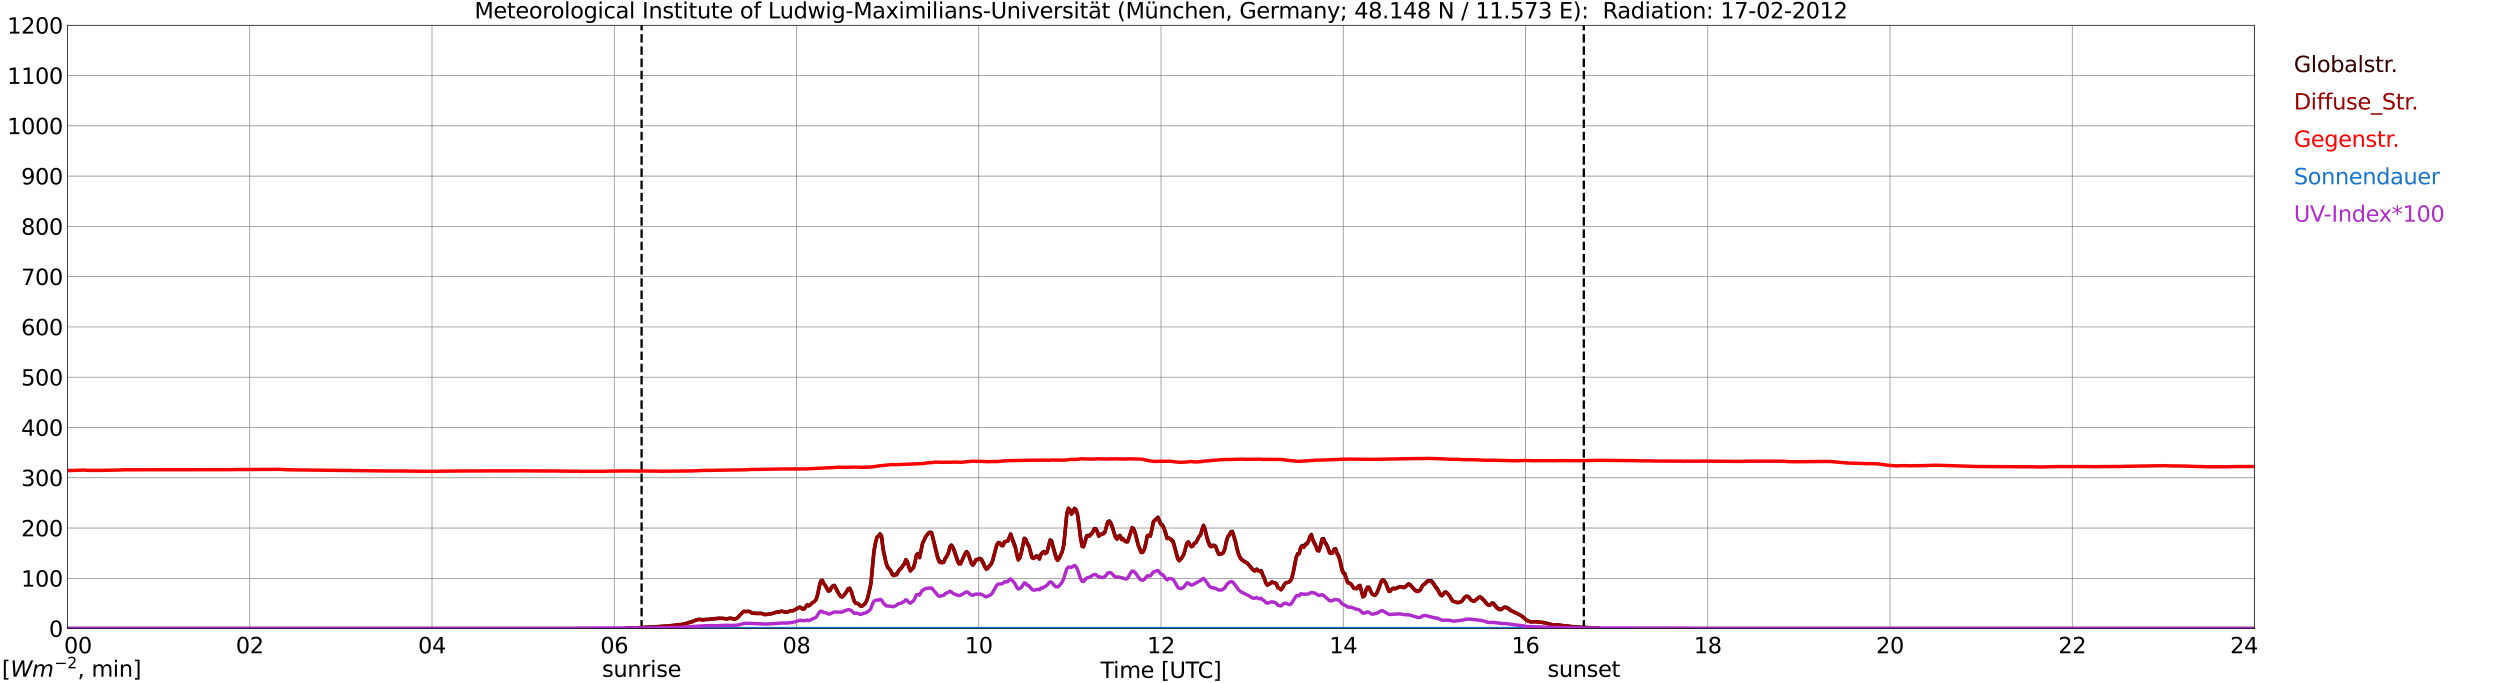<?xml version="1.0" encoding="utf-8" standalone="no"?>
<!DOCTYPE svg PUBLIC "-//W3C//DTD SVG 1.1//EN"
  "http://www.w3.org/Graphics/SVG/1.1/DTD/svg11.dtd">
<svg xmlns:xlink="http://www.w3.org/1999/xlink" width="1085.4pt" height="296.64pt" viewBox="0 0 1085.4 296.64" xmlns="http://www.w3.org/2000/svg" version="1.1">
 <defs>
  <style type="text/css">*{stroke-linejoin: round; stroke-linecap: butt}</style>
 </defs>
 <g id="figure_1">
  <g id="patch_1">
   <path d="M 0 296.64 
L 1085.4 296.64 
L 1085.4 0 
L 0 0 
z
" style="fill: #ffffff"/>
  </g>
  <g id="axes_1">
   <g id="patch_2">
    <path d="M 29.306 272.909 
L 978.814 272.909 
L 978.814 10.976 
L 29.306 10.976 
z
" style="fill: #ffffff"/>
   </g>
   <g id="patch_3">
    <path d="M 978.814 272.909 
L 978.814 272.909 
L 978.814 10.976 
L 978.814 10.976 
z
" clip-path="url(#pdd48fac687)" style="fill: #d3d3d3; opacity: 0.25; stroke: #d3d3d3; stroke-linejoin: miter"/>
   </g>
   <g id="matplotlib.axis_1">
    <g id="xtick_1">
     <g id="line2d_1">
      <path d="M 29.306 272.909 
L 29.306 10.976 
" clip-path="url(#pdd48fac687)" style="fill: none; stroke: #808080; stroke-width: 0.3; stroke-linecap: square"/>
     </g>
     <g id="line2d_2"/>
     <g id="text_1">
      <!--    00 -->
      <g transform="translate(18.733 283.627) scale(0.095 -0.095)">
       <defs>
        <path id="DejaVuSans-20" transform="scale(0.016)"/>
        <path id="DejaVuSans-30" d="M 2034 4250 
Q 1547 4250 1301 3770 
Q 1056 3291 1056 2328 
Q 1056 1369 1301 889 
Q 1547 409 2034 409 
Q 2525 409 2770 889 
Q 3016 1369 3016 2328 
Q 3016 3291 2770 3770 
Q 2525 4250 2034 4250 
z
M 2034 4750 
Q 2819 4750 3233 4129 
Q 3647 3509 3647 2328 
Q 3647 1150 3233 529 
Q 2819 -91 2034 -91 
Q 1250 -91 836 529 
Q 422 1150 422 2328 
Q 422 3509 836 4129 
Q 1250 4750 2034 4750 
z
" transform="scale(0.016)"/>
       </defs>
       <use xlink:href="#DejaVuSans-20"/>
       <use xlink:href="#DejaVuSans-20" transform="translate(31.787 0)"/>
       <use xlink:href="#DejaVuSans-20" transform="translate(63.574 0)"/>
       <use xlink:href="#DejaVuSans-30" transform="translate(95.361 0)"/>
       <use xlink:href="#DejaVuSans-30" transform="translate(158.984 0)"/>
      </g>
     </g>
    </g>
    <g id="xtick_2">
     <g id="line2d_3">
      <path d="M 108.431 272.909 
L 108.431 10.976 
" clip-path="url(#pdd48fac687)" style="fill: none; stroke: #808080; stroke-width: 0.3; stroke-linecap: square"/>
     </g>
     <g id="line2d_4"/>
     <g id="text_2">
      <!-- 02 -->
      <g transform="translate(102.387 283.627) scale(0.095 -0.095)">
       <defs>
        <path id="DejaVuSans-32" d="M 1228 531 
L 3431 531 
L 3431 0 
L 469 0 
L 469 531 
Q 828 903 1448 1529 
Q 2069 2156 2228 2338 
Q 2531 2678 2651 2914 
Q 2772 3150 2772 3378 
Q 2772 3750 2511 3984 
Q 2250 4219 1831 4219 
Q 1534 4219 1204 4116 
Q 875 4013 500 3803 
L 500 4441 
Q 881 4594 1212 4672 
Q 1544 4750 1819 4750 
Q 2544 4750 2975 4387 
Q 3406 4025 3406 3419 
Q 3406 3131 3298 2873 
Q 3191 2616 2906 2266 
Q 2828 2175 2409 1742 
Q 1991 1309 1228 531 
z
" transform="scale(0.016)"/>
       </defs>
       <use xlink:href="#DejaVuSans-30"/>
       <use xlink:href="#DejaVuSans-32" transform="translate(63.623 0)"/>
      </g>
     </g>
    </g>
    <g id="xtick_3">
     <g id="line2d_5">
      <path d="M 187.557 272.909 
L 187.557 10.976 
" clip-path="url(#pdd48fac687)" style="fill: none; stroke: #808080; stroke-width: 0.3; stroke-linecap: square"/>
     </g>
     <g id="line2d_6"/>
     <g id="text_3">
      <!-- 04 -->
      <g transform="translate(181.513 283.627) scale(0.095 -0.095)">
       <defs>
        <path id="DejaVuSans-34" d="M 2419 4116 
L 825 1625 
L 2419 1625 
L 2419 4116 
z
M 2253 4666 
L 3047 4666 
L 3047 1625 
L 3713 1625 
L 3713 1100 
L 3047 1100 
L 3047 0 
L 2419 0 
L 2419 1100 
L 313 1100 
L 313 1709 
L 2253 4666 
z
" transform="scale(0.016)"/>
       </defs>
       <use xlink:href="#DejaVuSans-30"/>
       <use xlink:href="#DejaVuSans-34" transform="translate(63.623 0)"/>
      </g>
     </g>
    </g>
    <g id="xtick_4">
     <g id="line2d_7">
      <path d="M 266.683 272.909 
L 266.683 10.976 
" clip-path="url(#pdd48fac687)" style="fill: none; stroke: #808080; stroke-width: 0.3; stroke-linecap: square"/>
     </g>
     <g id="line2d_8"/>
     <g id="text_4">
      <!-- 06 -->
      <g transform="translate(260.638 283.627) scale(0.095 -0.095)">
       <defs>
        <path id="DejaVuSans-36" d="M 2113 2584 
Q 1688 2584 1439 2293 
Q 1191 2003 1191 1497 
Q 1191 994 1439 701 
Q 1688 409 2113 409 
Q 2538 409 2786 701 
Q 3034 994 3034 1497 
Q 3034 2003 2786 2293 
Q 2538 2584 2113 2584 
z
M 3366 4563 
L 3366 3988 
Q 3128 4100 2886 4159 
Q 2644 4219 2406 4219 
Q 1781 4219 1451 3797 
Q 1122 3375 1075 2522 
Q 1259 2794 1537 2939 
Q 1816 3084 2150 3084 
Q 2853 3084 3261 2657 
Q 3669 2231 3669 1497 
Q 3669 778 3244 343 
Q 2819 -91 2113 -91 
Q 1303 -91 875 529 
Q 447 1150 447 2328 
Q 447 3434 972 4092 
Q 1497 4750 2381 4750 
Q 2619 4750 2861 4703 
Q 3103 4656 3366 4563 
z
" transform="scale(0.016)"/>
       </defs>
       <use xlink:href="#DejaVuSans-30"/>
       <use xlink:href="#DejaVuSans-36" transform="translate(63.623 0)"/>
      </g>
     </g>
    </g>
    <g id="xtick_5">
     <g id="line2d_9">
      <path d="M 345.808 272.909 
L 345.808 10.976 
" clip-path="url(#pdd48fac687)" style="fill: none; stroke: #808080; stroke-width: 0.3; stroke-linecap: square"/>
     </g>
     <g id="line2d_10"/>
     <g id="text_5">
      <!-- 08 -->
      <g transform="translate(339.764 283.627) scale(0.095 -0.095)">
       <defs>
        <path id="DejaVuSans-38" d="M 2034 2216 
Q 1584 2216 1326 1975 
Q 1069 1734 1069 1313 
Q 1069 891 1326 650 
Q 1584 409 2034 409 
Q 2484 409 2743 651 
Q 3003 894 3003 1313 
Q 3003 1734 2745 1975 
Q 2488 2216 2034 2216 
z
M 1403 2484 
Q 997 2584 770 2862 
Q 544 3141 544 3541 
Q 544 4100 942 4425 
Q 1341 4750 2034 4750 
Q 2731 4750 3128 4425 
Q 3525 4100 3525 3541 
Q 3525 3141 3298 2862 
Q 3072 2584 2669 2484 
Q 3125 2378 3379 2068 
Q 3634 1759 3634 1313 
Q 3634 634 3220 271 
Q 2806 -91 2034 -91 
Q 1263 -91 848 271 
Q 434 634 434 1313 
Q 434 1759 690 2068 
Q 947 2378 1403 2484 
z
M 1172 3481 
Q 1172 3119 1398 2916 
Q 1625 2713 2034 2713 
Q 2441 2713 2670 2916 
Q 2900 3119 2900 3481 
Q 2900 3844 2670 4047 
Q 2441 4250 2034 4250 
Q 1625 4250 1398 4047 
Q 1172 3844 1172 3481 
z
" transform="scale(0.016)"/>
       </defs>
       <use xlink:href="#DejaVuSans-30"/>
       <use xlink:href="#DejaVuSans-38" transform="translate(63.623 0)"/>
      </g>
     </g>
    </g>
    <g id="xtick_6">
     <g id="line2d_11">
      <path d="M 424.934 272.909 
L 424.934 10.976 
" clip-path="url(#pdd48fac687)" style="fill: none; stroke: #808080; stroke-width: 0.3; stroke-linecap: square"/>
     </g>
     <g id="line2d_12"/>
     <g id="text_6">
      <!-- 10 -->
      <g transform="translate(418.89 283.627) scale(0.095 -0.095)">
       <defs>
        <path id="DejaVuSans-31" d="M 794 531 
L 1825 531 
L 1825 4091 
L 703 3866 
L 703 4441 
L 1819 4666 
L 2450 4666 
L 2450 531 
L 3481 531 
L 3481 0 
L 794 0 
L 794 531 
z
" transform="scale(0.016)"/>
       </defs>
       <use xlink:href="#DejaVuSans-31"/>
       <use xlink:href="#DejaVuSans-30" transform="translate(63.623 0)"/>
      </g>
     </g>
    </g>
    <g id="xtick_7">
     <g id="line2d_13">
      <path d="M 504.06 272.909 
L 504.06 10.976 
" clip-path="url(#pdd48fac687)" style="fill: none; stroke: #808080; stroke-width: 0.3; stroke-linecap: square"/>
     </g>
     <g id="line2d_14"/>
     <g id="text_7">
      <!-- 12 -->
      <g transform="translate(498.015 283.627) scale(0.095 -0.095)">
       <use xlink:href="#DejaVuSans-31"/>
       <use xlink:href="#DejaVuSans-32" transform="translate(63.623 0)"/>
      </g>
     </g>
    </g>
    <g id="xtick_8">
     <g id="line2d_15">
      <path d="M 583.185 272.909 
L 583.185 10.976 
" clip-path="url(#pdd48fac687)" style="fill: none; stroke: #808080; stroke-width: 0.3; stroke-linecap: square"/>
     </g>
     <g id="line2d_16"/>
     <g id="text_8">
      <!-- 14 -->
      <g transform="translate(577.141 283.627) scale(0.095 -0.095)">
       <use xlink:href="#DejaVuSans-31"/>
       <use xlink:href="#DejaVuSans-34" transform="translate(63.623 0)"/>
      </g>
     </g>
    </g>
    <g id="xtick_9">
     <g id="line2d_17">
      <path d="M 662.311 272.909 
L 662.311 10.976 
" clip-path="url(#pdd48fac687)" style="fill: none; stroke: #808080; stroke-width: 0.3; stroke-linecap: square"/>
     </g>
     <g id="line2d_18"/>
     <g id="text_9">
      <!-- 16 -->
      <g transform="translate(656.267 283.627) scale(0.095 -0.095)">
       <use xlink:href="#DejaVuSans-31"/>
       <use xlink:href="#DejaVuSans-36" transform="translate(63.623 0)"/>
      </g>
     </g>
    </g>
    <g id="xtick_10">
     <g id="line2d_19">
      <path d="M 741.437 272.909 
L 741.437 10.976 
" clip-path="url(#pdd48fac687)" style="fill: none; stroke: #808080; stroke-width: 0.3; stroke-linecap: square"/>
     </g>
     <g id="line2d_20"/>
     <g id="text_10">
      <!-- 18 -->
      <g transform="translate(735.392 283.627) scale(0.095 -0.095)">
       <use xlink:href="#DejaVuSans-31"/>
       <use xlink:href="#DejaVuSans-38" transform="translate(63.623 0)"/>
      </g>
     </g>
    </g>
    <g id="xtick_11">
     <g id="line2d_21">
      <path d="M 820.562 272.909 
L 820.562 10.976 
" clip-path="url(#pdd48fac687)" style="fill: none; stroke: #808080; stroke-width: 0.3; stroke-linecap: square"/>
     </g>
     <g id="line2d_22"/>
     <g id="text_11">
      <!-- 20 -->
      <g transform="translate(814.518 283.627) scale(0.095 -0.095)">
       <use xlink:href="#DejaVuSans-32"/>
       <use xlink:href="#DejaVuSans-30" transform="translate(63.623 0)"/>
      </g>
     </g>
    </g>
    <g id="xtick_12">
     <g id="line2d_23">
      <path d="M 899.688 272.909 
L 899.688 10.976 
" clip-path="url(#pdd48fac687)" style="fill: none; stroke: #808080; stroke-width: 0.3; stroke-linecap: square"/>
     </g>
     <g id="line2d_24"/>
     <g id="text_12">
      <!-- 22 -->
      <g transform="translate(893.644 283.627) scale(0.095 -0.095)">
       <use xlink:href="#DejaVuSans-32"/>
       <use xlink:href="#DejaVuSans-32" transform="translate(63.623 0)"/>
      </g>
     </g>
    </g>
    <g id="xtick_13">
     <g id="line2d_25">
      <path d="M 978.814 272.909 
L 978.814 10.976 
" clip-path="url(#pdd48fac687)" style="fill: none; stroke: #808080; stroke-width: 0.3; stroke-linecap: square"/>
     </g>
     <g id="line2d_26"/>
     <g id="text_13">
      <!-- 24    -->
      <g transform="translate(968.241 283.627) scale(0.095 -0.095)">
       <use xlink:href="#DejaVuSans-32"/>
       <use xlink:href="#DejaVuSans-34" transform="translate(63.623 0)"/>
       <use xlink:href="#DejaVuSans-20" transform="translate(127.246 0)"/>
       <use xlink:href="#DejaVuSans-20" transform="translate(159.033 0)"/>
       <use xlink:href="#DejaVuSans-20" transform="translate(190.82 0)"/>
      </g>
     </g>
    </g>
    <g id="text_14">
     <!-- Time [UTC] -->
     <g transform="translate(477.806 294.322) scale(0.095 -0.095)">
      <defs>
       <path id="DejaVuSans-54" d="M -19 4666 
L 3928 4666 
L 3928 4134 
L 2272 4134 
L 2272 0 
L 1638 0 
L 1638 4134 
L -19 4134 
L -19 4666 
z
" transform="scale(0.016)"/>
       <path id="DejaVuSans-69" d="M 603 3500 
L 1178 3500 
L 1178 0 
L 603 0 
L 603 3500 
z
M 603 4863 
L 1178 4863 
L 1178 4134 
L 603 4134 
L 603 4863 
z
" transform="scale(0.016)"/>
       <path id="DejaVuSans-6d" d="M 3328 2828 
Q 3544 3216 3844 3400 
Q 4144 3584 4550 3584 
Q 5097 3584 5394 3201 
Q 5691 2819 5691 2113 
L 5691 0 
L 5113 0 
L 5113 2094 
Q 5113 2597 4934 2840 
Q 4756 3084 4391 3084 
Q 3944 3084 3684 2787 
Q 3425 2491 3425 1978 
L 3425 0 
L 2847 0 
L 2847 2094 
Q 2847 2600 2669 2842 
Q 2491 3084 2119 3084 
Q 1678 3084 1418 2786 
Q 1159 2488 1159 1978 
L 1159 0 
L 581 0 
L 581 3500 
L 1159 3500 
L 1159 2956 
Q 1356 3278 1631 3431 
Q 1906 3584 2284 3584 
Q 2666 3584 2933 3390 
Q 3200 3197 3328 2828 
z
" transform="scale(0.016)"/>
       <path id="DejaVuSans-65" d="M 3597 1894 
L 3597 1613 
L 953 1613 
Q 991 1019 1311 708 
Q 1631 397 2203 397 
Q 2534 397 2845 478 
Q 3156 559 3463 722 
L 3463 178 
Q 3153 47 2828 -22 
Q 2503 -91 2169 -91 
Q 1331 -91 842 396 
Q 353 884 353 1716 
Q 353 2575 817 3079 
Q 1281 3584 2069 3584 
Q 2775 3584 3186 3129 
Q 3597 2675 3597 1894 
z
M 3022 2063 
Q 3016 2534 2758 2815 
Q 2500 3097 2075 3097 
Q 1594 3097 1305 2825 
Q 1016 2553 972 2059 
L 3022 2063 
z
" transform="scale(0.016)"/>
       <path id="DejaVuSans-5b" d="M 550 4863 
L 1875 4863 
L 1875 4416 
L 1125 4416 
L 1125 -397 
L 1875 -397 
L 1875 -844 
L 550 -844 
L 550 4863 
z
" transform="scale(0.016)"/>
       <path id="DejaVuSans-55" d="M 556 4666 
L 1191 4666 
L 1191 1831 
Q 1191 1081 1462 751 
Q 1734 422 2344 422 
Q 2950 422 3222 751 
Q 3494 1081 3494 1831 
L 3494 4666 
L 4128 4666 
L 4128 1753 
Q 4128 841 3676 375 
Q 3225 -91 2344 -91 
Q 1459 -91 1007 375 
Q 556 841 556 1753 
L 556 4666 
z
" transform="scale(0.016)"/>
       <path id="DejaVuSans-43" d="M 4122 4306 
L 4122 3641 
Q 3803 3938 3442 4084 
Q 3081 4231 2675 4231 
Q 1875 4231 1450 3742 
Q 1025 3253 1025 2328 
Q 1025 1406 1450 917 
Q 1875 428 2675 428 
Q 3081 428 3442 575 
Q 3803 722 4122 1019 
L 4122 359 
Q 3791 134 3420 21 
Q 3050 -91 2638 -91 
Q 1578 -91 968 557 
Q 359 1206 359 2328 
Q 359 3453 968 4101 
Q 1578 4750 2638 4750 
Q 3056 4750 3426 4639 
Q 3797 4528 4122 4306 
z
" transform="scale(0.016)"/>
       <path id="DejaVuSans-5d" d="M 1947 4863 
L 1947 -844 
L 622 -844 
L 622 -397 
L 1369 -397 
L 1369 4416 
L 622 4416 
L 622 4863 
L 1947 4863 
z
" transform="scale(0.016)"/>
      </defs>
      <use xlink:href="#DejaVuSans-54"/>
      <use xlink:href="#DejaVuSans-69" transform="translate(57.959 0)"/>
      <use xlink:href="#DejaVuSans-6d" transform="translate(85.742 0)"/>
      <use xlink:href="#DejaVuSans-65" transform="translate(183.154 0)"/>
      <use xlink:href="#DejaVuSans-20" transform="translate(244.678 0)"/>
      <use xlink:href="#DejaVuSans-5b" transform="translate(276.465 0)"/>
      <use xlink:href="#DejaVuSans-55" transform="translate(315.479 0)"/>
      <use xlink:href="#DejaVuSans-54" transform="translate(388.672 0)"/>
      <use xlink:href="#DejaVuSans-43" transform="translate(443.881 0)"/>
      <use xlink:href="#DejaVuSans-5d" transform="translate(513.705 0)"/>
     </g>
    </g>
   </g>
   <g id="matplotlib.axis_2">
    <g id="ytick_1">
     <g id="line2d_27">
      <path d="M 29.306 272.909 
L 978.814 272.909 
" clip-path="url(#pdd48fac687)" style="fill: none; stroke: #808080; stroke-width: 0.3; stroke-linecap: square"/>
     </g>
     <g id="line2d_28"/>
     <g id="text_15">
      <!-- 0 -->
      <g transform="translate(21.261 276.518) scale(0.095 -0.095)">
       <use xlink:href="#DejaVuSans-30"/>
      </g>
     </g>
    </g>
    <g id="ytick_2">
     <g id="line2d_29">
      <path d="M 29.306 251.081 
L 978.814 251.081 
" clip-path="url(#pdd48fac687)" style="fill: none; stroke: #808080; stroke-width: 0.3; stroke-linecap: square"/>
     </g>
     <g id="line2d_30"/>
     <g id="text_16">
      <!-- 100 -->
      <g transform="translate(9.173 254.69) scale(0.095 -0.095)">
       <use xlink:href="#DejaVuSans-31"/>
       <use xlink:href="#DejaVuSans-30" transform="translate(63.623 0)"/>
       <use xlink:href="#DejaVuSans-30" transform="translate(127.246 0)"/>
      </g>
     </g>
    </g>
    <g id="ytick_3">
     <g id="line2d_31">
      <path d="M 29.306 229.253 
L 978.814 229.253 
" clip-path="url(#pdd48fac687)" style="fill: none; stroke: #808080; stroke-width: 0.3; stroke-linecap: square"/>
     </g>
     <g id="line2d_32"/>
     <g id="text_17">
      <!-- 200 -->
      <g transform="translate(9.173 232.863) scale(0.095 -0.095)">
       <use xlink:href="#DejaVuSans-32"/>
       <use xlink:href="#DejaVuSans-30" transform="translate(63.623 0)"/>
       <use xlink:href="#DejaVuSans-30" transform="translate(127.246 0)"/>
      </g>
     </g>
    </g>
    <g id="ytick_4">
     <g id="line2d_33">
      <path d="M 29.306 207.426 
L 978.814 207.426 
" clip-path="url(#pdd48fac687)" style="fill: none; stroke: #808080; stroke-width: 0.3; stroke-linecap: square"/>
     </g>
     <g id="line2d_34"/>
     <g id="text_18">
      <!-- 300 -->
      <g transform="translate(9.173 211.035) scale(0.095 -0.095)">
       <defs>
        <path id="DejaVuSans-33" d="M 2597 2516 
Q 3050 2419 3304 2112 
Q 3559 1806 3559 1356 
Q 3559 666 3084 287 
Q 2609 -91 1734 -91 
Q 1441 -91 1130 -33 
Q 819 25 488 141 
L 488 750 
Q 750 597 1062 519 
Q 1375 441 1716 441 
Q 2309 441 2620 675 
Q 2931 909 2931 1356 
Q 2931 1769 2642 2001 
Q 2353 2234 1838 2234 
L 1294 2234 
L 1294 2753 
L 1863 2753 
Q 2328 2753 2575 2939 
Q 2822 3125 2822 3475 
Q 2822 3834 2567 4026 
Q 2313 4219 1838 4219 
Q 1578 4219 1281 4162 
Q 984 4106 628 3988 
L 628 4550 
Q 988 4650 1302 4700 
Q 1616 4750 1894 4750 
Q 2613 4750 3031 4423 
Q 3450 4097 3450 3541 
Q 3450 3153 3228 2886 
Q 3006 2619 2597 2516 
z
" transform="scale(0.016)"/>
       </defs>
       <use xlink:href="#DejaVuSans-33"/>
       <use xlink:href="#DejaVuSans-30" transform="translate(63.623 0)"/>
       <use xlink:href="#DejaVuSans-30" transform="translate(127.246 0)"/>
      </g>
     </g>
    </g>
    <g id="ytick_5">
     <g id="line2d_35">
      <path d="M 29.306 185.598 
L 978.814 185.598 
" clip-path="url(#pdd48fac687)" style="fill: none; stroke: #808080; stroke-width: 0.3; stroke-linecap: square"/>
     </g>
     <g id="line2d_36"/>
     <g id="text_19">
      <!-- 400 -->
      <g transform="translate(9.173 189.207) scale(0.095 -0.095)">
       <use xlink:href="#DejaVuSans-34"/>
       <use xlink:href="#DejaVuSans-30" transform="translate(63.623 0)"/>
       <use xlink:href="#DejaVuSans-30" transform="translate(127.246 0)"/>
      </g>
     </g>
    </g>
    <g id="ytick_6">
     <g id="line2d_37">
      <path d="M 29.306 163.77 
L 978.814 163.77 
" clip-path="url(#pdd48fac687)" style="fill: none; stroke: #808080; stroke-width: 0.3; stroke-linecap: square"/>
     </g>
     <g id="line2d_38"/>
     <g id="text_20">
      <!-- 500 -->
      <g transform="translate(9.173 167.379) scale(0.095 -0.095)">
       <defs>
        <path id="DejaVuSans-35" d="M 691 4666 
L 3169 4666 
L 3169 4134 
L 1269 4134 
L 1269 2991 
Q 1406 3038 1543 3061 
Q 1681 3084 1819 3084 
Q 2600 3084 3056 2656 
Q 3513 2228 3513 1497 
Q 3513 744 3044 326 
Q 2575 -91 1722 -91 
Q 1428 -91 1123 -41 
Q 819 9 494 109 
L 494 744 
Q 775 591 1075 516 
Q 1375 441 1709 441 
Q 2250 441 2565 725 
Q 2881 1009 2881 1497 
Q 2881 1984 2565 2268 
Q 2250 2553 1709 2553 
Q 1456 2553 1204 2497 
Q 953 2441 691 2322 
L 691 4666 
z
" transform="scale(0.016)"/>
       </defs>
       <use xlink:href="#DejaVuSans-35"/>
       <use xlink:href="#DejaVuSans-30" transform="translate(63.623 0)"/>
       <use xlink:href="#DejaVuSans-30" transform="translate(127.246 0)"/>
      </g>
     </g>
    </g>
    <g id="ytick_7">
     <g id="line2d_39">
      <path d="M 29.306 141.942 
L 978.814 141.942 
" clip-path="url(#pdd48fac687)" style="fill: none; stroke: #808080; stroke-width: 0.3; stroke-linecap: square"/>
     </g>
     <g id="line2d_40"/>
     <g id="text_21">
      <!-- 600 -->
      <g transform="translate(9.173 145.551) scale(0.095 -0.095)">
       <use xlink:href="#DejaVuSans-36"/>
       <use xlink:href="#DejaVuSans-30" transform="translate(63.623 0)"/>
       <use xlink:href="#DejaVuSans-30" transform="translate(127.246 0)"/>
      </g>
     </g>
    </g>
    <g id="ytick_8">
     <g id="line2d_41">
      <path d="M 29.306 120.114 
L 978.814 120.114 
" clip-path="url(#pdd48fac687)" style="fill: none; stroke: #808080; stroke-width: 0.3; stroke-linecap: square"/>
     </g>
     <g id="line2d_42"/>
     <g id="text_22">
      <!-- 700 -->
      <g transform="translate(9.173 123.724) scale(0.095 -0.095)">
       <defs>
        <path id="DejaVuSans-37" d="M 525 4666 
L 3525 4666 
L 3525 4397 
L 1831 0 
L 1172 0 
L 2766 4134 
L 525 4134 
L 525 4666 
z
" transform="scale(0.016)"/>
       </defs>
       <use xlink:href="#DejaVuSans-37"/>
       <use xlink:href="#DejaVuSans-30" transform="translate(63.623 0)"/>
       <use xlink:href="#DejaVuSans-30" transform="translate(127.246 0)"/>
      </g>
     </g>
    </g>
    <g id="ytick_9">
     <g id="line2d_43">
      <path d="M 29.306 98.287 
L 978.814 98.287 
" clip-path="url(#pdd48fac687)" style="fill: none; stroke: #808080; stroke-width: 0.3; stroke-linecap: square"/>
     </g>
     <g id="line2d_44"/>
     <g id="text_23">
      <!-- 800 -->
      <g transform="translate(9.173 101.896) scale(0.095 -0.095)">
       <use xlink:href="#DejaVuSans-38"/>
       <use xlink:href="#DejaVuSans-30" transform="translate(63.623 0)"/>
       <use xlink:href="#DejaVuSans-30" transform="translate(127.246 0)"/>
      </g>
     </g>
    </g>
    <g id="ytick_10">
     <g id="line2d_45">
      <path d="M 29.306 76.459 
L 978.814 76.459 
" clip-path="url(#pdd48fac687)" style="fill: none; stroke: #808080; stroke-width: 0.3; stroke-linecap: square"/>
     </g>
     <g id="line2d_46"/>
     <g id="text_24">
      <!-- 900 -->
      <g transform="translate(9.173 80.068) scale(0.095 -0.095)">
       <defs>
        <path id="DejaVuSans-39" d="M 703 97 
L 703 672 
Q 941 559 1184 500 
Q 1428 441 1663 441 
Q 2288 441 2617 861 
Q 2947 1281 2994 2138 
Q 2813 1869 2534 1725 
Q 2256 1581 1919 1581 
Q 1219 1581 811 2004 
Q 403 2428 403 3163 
Q 403 3881 828 4315 
Q 1253 4750 1959 4750 
Q 2769 4750 3195 4129 
Q 3622 3509 3622 2328 
Q 3622 1225 3098 567 
Q 2575 -91 1691 -91 
Q 1453 -91 1209 -44 
Q 966 3 703 97 
z
M 1959 2075 
Q 2384 2075 2632 2365 
Q 2881 2656 2881 3163 
Q 2881 3666 2632 3958 
Q 2384 4250 1959 4250 
Q 1534 4250 1286 3958 
Q 1038 3666 1038 3163 
Q 1038 2656 1286 2365 
Q 1534 2075 1959 2075 
z
" transform="scale(0.016)"/>
       </defs>
       <use xlink:href="#DejaVuSans-39"/>
       <use xlink:href="#DejaVuSans-30" transform="translate(63.623 0)"/>
       <use xlink:href="#DejaVuSans-30" transform="translate(127.246 0)"/>
      </g>
     </g>
    </g>
    <g id="ytick_11">
     <g id="line2d_47">
      <path d="M 29.306 54.631 
L 978.814 54.631 
" clip-path="url(#pdd48fac687)" style="fill: none; stroke: #808080; stroke-width: 0.3; stroke-linecap: square"/>
     </g>
     <g id="line2d_48"/>
     <g id="text_25">
      <!-- 1000 -->
      <g transform="translate(3.128 58.24) scale(0.095 -0.095)">
       <use xlink:href="#DejaVuSans-31"/>
       <use xlink:href="#DejaVuSans-30" transform="translate(63.623 0)"/>
       <use xlink:href="#DejaVuSans-30" transform="translate(127.246 0)"/>
       <use xlink:href="#DejaVuSans-30" transform="translate(190.869 0)"/>
      </g>
     </g>
    </g>
    <g id="ytick_12">
     <g id="line2d_49">
      <path d="M 29.306 32.803 
L 978.814 32.803 
" clip-path="url(#pdd48fac687)" style="fill: none; stroke: #808080; stroke-width: 0.3; stroke-linecap: square"/>
     </g>
     <g id="line2d_50"/>
     <g id="text_26">
      <!-- 1100 -->
      <g transform="translate(3.128 36.413) scale(0.095 -0.095)">
       <use xlink:href="#DejaVuSans-31"/>
       <use xlink:href="#DejaVuSans-31" transform="translate(63.623 0)"/>
       <use xlink:href="#DejaVuSans-30" transform="translate(127.246 0)"/>
       <use xlink:href="#DejaVuSans-30" transform="translate(190.869 0)"/>
      </g>
     </g>
    </g>
    <g id="ytick_13">
     <g id="line2d_51">
      <path d="M 29.306 10.976 
L 978.814 10.976 
" clip-path="url(#pdd48fac687)" style="fill: none; stroke: #808080; stroke-width: 0.3; stroke-linecap: square"/>
     </g>
     <g id="line2d_52"/>
     <g id="text_27">
      <!-- 1200 -->
      <g transform="translate(3.128 14.585) scale(0.095 -0.095)">
       <use xlink:href="#DejaVuSans-31"/>
       <use xlink:href="#DejaVuSans-32" transform="translate(63.623 0)"/>
       <use xlink:href="#DejaVuSans-30" transform="translate(127.246 0)"/>
       <use xlink:href="#DejaVuSans-30" transform="translate(190.869 0)"/>
      </g>
     </g>
    </g>
   </g>
   <g id="line2d_53">
    <path d="M 278.552 272.909 
L 278.552 10.976 
" clip-path="url(#pdd48fac687)" style="fill: none; stroke-dasharray: 3.7,1.6; stroke-dashoffset: 0; stroke: #000000"/>
   </g>
   <g id="line2d_54">
    <path d="M 687.631 272.909 
L 687.631 10.976 
" clip-path="url(#pdd48fac687)" style="fill: none; stroke-dasharray: 3.7,1.6; stroke-dashoffset: 0; stroke: #000000"/>
   </g>
   <g id="line2d_55">
    <path d="M 29.306 272.909 
L 271.298 272.909 
L 271.958 272.627 
L 276.573 272.54 
L 279.211 272.391 
L 289.761 271.8 
L 293.058 271.414 
L 295.036 271.147 
L 296.355 271.058 
L 298.333 270.497 
L 298.992 270.228 
L 300.311 269.903 
L 302.949 268.925 
L 303.608 268.866 
L 305.586 269.045 
L 306.246 268.897 
L 307.564 268.866 
L 312.18 268.364 
L 314.818 268.541 
L 315.477 268.689 
L 316.796 268.364 
L 317.455 268.393 
L 318.774 268.779 
L 319.433 268.6 
L 320.093 268.275 
L 321.411 266.882 
L 322.73 265.461 
L 323.39 265.402 
L 324.049 265.49 
L 324.708 265.402 
L 325.368 265.431 
L 326.686 266.201 
L 327.346 266.112 
L 328.665 266.291 
L 329.983 266.201 
L 330.643 266.26 
L 331.302 266.439 
L 331.961 266.764 
L 333.28 266.646 
L 335.258 266.38 
L 337.236 265.669 
L 337.896 265.786 
L 338.555 265.61 
L 339.215 265.313 
L 339.874 265.431 
L 340.533 265.669 
L 341.852 265.669 
L 342.512 265.461 
L 343.171 265.105 
L 343.83 265.223 
L 344.49 265.016 
L 347.127 263.567 
L 347.787 263.772 
L 348.446 264.365 
L 349.105 264.365 
L 349.765 263.567 
L 350.424 262.589 
L 351.083 262.973 
L 351.743 262.676 
L 352.402 261.967 
L 353.721 261.019 
L 354.38 260.159 
L 355.04 257.968 
L 355.699 254.739 
L 356.359 252.223 
L 357.018 251.897 
L 357.677 253.347 
L 358.337 254.117 
L 359.655 256.575 
L 360.315 256.427 
L 360.974 255.095 
L 361.634 254.296 
L 362.293 254.117 
L 364.271 257.909 
L 364.93 258.828 
L 365.59 259.181 
L 366.249 258.649 
L 367.568 256.961 
L 368.227 255.599 
L 368.887 255.331 
L 369.546 256.575 
L 370.865 260.871 
L 371.524 261.788 
L 372.184 261.849 
L 372.843 262.233 
L 373.502 263.003 
L 374.162 263.18 
L 375.481 262.202 
L 376.14 261.165 
L 376.799 259.36 
L 378.118 253.526 
L 379.437 239.545 
L 380.096 235.963 
L 380.756 233.267 
L 381.415 232.822 
L 382.074 231.726 
L 382.734 232.676 
L 383.393 238.035 
L 384.712 244.255 
L 385.371 246.091 
L 386.69 247.632 
L 387.349 248.994 
L 388.009 249.616 
L 388.668 249.261 
L 389.328 249.261 
L 389.987 247.957 
L 390.646 247.097 
L 391.306 246.624 
L 391.965 245.528 
L 392.624 244.819 
L 393.284 242.952 
L 393.943 243.751 
L 394.603 246.063 
L 395.262 247.72 
L 396.581 246.447 
L 397.24 244.107 
L 397.899 240.879 
L 398.559 240.257 
L 399.218 241.885 
L 399.878 239.161 
L 400.537 235.904 
L 401.196 234.629 
L 401.856 233.06 
L 403.175 231.312 
L 403.834 231.017 
L 404.493 231.224 
L 407.131 241.767 
L 407.79 243.367 
L 408.45 243.81 
L 409.109 243.9 
L 409.768 243.782 
L 410.428 242.3 
L 411.087 241.324 
L 411.746 240.049 
L 412.406 237.415 
L 413.065 236.614 
L 413.725 237.591 
L 414.384 239.102 
L 415.703 243.042 
L 416.362 244.491 
L 417.022 244.729 
L 419 240.405 
L 419.659 239.427 
L 420.318 240.287 
L 421.637 244.107 
L 422.297 245.203 
L 422.956 244.611 
L 423.615 243.042 
L 424.275 242.893 
L 424.934 242.538 
L 425.593 242.42 
L 426.253 243.042 
L 426.912 244.225 
L 427.572 245.943 
L 428.231 246.89 
L 428.89 246.683 
L 429.55 245.648 
L 430.209 245.026 
L 430.869 243.662 
L 432.847 236.406 
L 433.506 235.518 
L 434.165 235.725 
L 434.825 236.703 
L 435.484 236.793 
L 436.144 235.193 
L 437.462 234.955 
L 438.122 233.564 
L 438.781 231.816 
L 440.759 237.087 
L 441.419 240.198 
L 442.078 242.566 
L 442.737 242.3 
L 443.397 240.049 
L 444.716 233.652 
L 445.375 234.066 
L 446.034 235.874 
L 446.694 236.793 
L 448.012 241.619 
L 448.672 242.212 
L 449.331 241.857 
L 449.991 241.293 
L 450.65 241.47 
L 451.309 242.33 
L 451.969 240.554 
L 452.628 239.783 
L 453.287 239.427 
L 453.947 239.901 
L 454.606 239.517 
L 455.925 234.363 
L 456.584 234.778 
L 457.903 239.693 
L 458.563 241.798 
L 459.222 242.745 
L 459.881 242.151 
L 461.2 239.427 
L 461.859 236.644 
L 463.178 223.227 
L 463.838 220.651 
L 464.497 221.153 
L 465.156 222.932 
L 465.816 222.279 
L 466.475 220.679 
L 467.134 221.125 
L 467.794 223.05 
L 468.453 227.61 
L 469.113 232.971 
L 469.772 236.762 
L 470.431 237.118 
L 471.091 235.162 
L 471.75 232.615 
L 472.409 232.438 
L 473.069 232.379 
L 474.388 231.076 
L 475.047 229.535 
L 475.706 229.506 
L 476.366 230.454 
L 477.025 232.469 
L 477.685 231.993 
L 478.344 231.846 
L 479.663 231.045 
L 480.981 226.486 
L 481.641 226.13 
L 482.3 226.988 
L 482.96 228.705 
L 484.278 233.001 
L 484.938 233.831 
L 485.597 232.853 
L 486.256 232.407 
L 486.916 233.772 
L 487.575 233.772 
L 488.235 234.66 
L 488.894 235.103 
L 489.553 235.075 
L 490.872 231.224 
L 491.532 229.033 
L 492.191 229.476 
L 492.85 231.224 
L 494.169 236.437 
L 495.488 239.576 
L 496.147 239.635 
L 496.807 238.539 
L 497.466 235.904 
L 498.125 232.586 
L 498.785 232.29 
L 499.444 232.676 
L 500.103 229.862 
L 500.763 226.427 
L 501.422 225.715 
L 502.082 225.3 
L 502.741 224.501 
L 504.06 227.492 
L 504.719 227.876 
L 505.379 229.21 
L 506.038 231.045 
L 506.697 233.475 
L 507.357 233.475 
L 508.675 234.245 
L 509.335 234.926 
L 511.313 242.123 
L 511.972 243.188 
L 512.632 242.804 
L 513.95 240.73 
L 514.61 238.51 
L 515.269 235.874 
L 515.929 235.282 
L 516.588 236.378 
L 517.247 237.207 
L 517.907 236.821 
L 518.566 235.756 
L 519.226 235.518 
L 520.544 232.942 
L 521.204 232.261 
L 521.863 229.862 
L 522.522 228.024 
L 523.182 229.594 
L 523.841 232.469 
L 524.501 234.688 
L 525.16 236.465 
L 525.819 236.969 
L 526.479 236.703 
L 527.138 236.703 
L 527.797 237.118 
L 528.457 238.954 
L 529.116 240.405 
L 530.435 240.375 
L 531.094 239.872 
L 531.754 238.421 
L 532.413 235.221 
L 533.073 232.912 
L 533.732 232.141 
L 534.391 230.838 
L 535.051 230.69 
L 536.369 234.806 
L 537.029 237.827 
L 537.688 240.198 
L 538.348 241.798 
L 539.007 242.745 
L 539.666 243.337 
L 540.326 243.633 
L 540.985 244.138 
L 541.644 244.491 
L 544.282 247.632 
L 544.941 247.779 
L 545.601 247.069 
L 546.26 247.632 
L 546.919 248.016 
L 547.579 247.661 
L 548.238 249.496 
L 548.898 250.92 
L 549.557 252.932 
L 550.216 253.91 
L 550.876 253.526 
L 551.535 253.288 
L 552.195 252.578 
L 552.854 252.873 
L 553.513 253.022 
L 554.173 253.408 
L 554.832 255.006 
L 556.151 255.894 
L 556.81 255.244 
L 557.47 254.028 
L 558.129 253.111 
L 558.788 252.873 
L 559.448 252.786 
L 560.107 252.341 
L 560.766 251.334 
L 561.426 248.846 
L 562.745 242.123 
L 563.404 240.375 
L 564.063 240.375 
L 564.723 237.65 
L 565.382 236.852 
L 566.042 237.266 
L 566.701 236.229 
L 567.36 235.874 
L 568.02 234.985 
L 568.679 233.029 
L 569.338 232.023 
L 569.998 234.274 
L 571.317 236.91 
L 571.976 238.687 
L 572.635 238.864 
L 573.295 236.969 
L 573.954 233.979 
L 574.613 233.8 
L 575.273 235.252 
L 575.932 236.317 
L 576.592 237.768 
L 577.251 239.752 
L 577.91 239.96 
L 578.57 239.901 
L 579.229 238.362 
L 579.889 238.214 
L 580.548 240.139 
L 581.207 241.235 
L 581.867 243.485 
L 582.526 246.654 
L 583.185 248.49 
L 583.845 248.935 
L 584.504 251.096 
L 585.164 252.786 
L 586.482 253.408 
L 587.801 255.361 
L 589.12 255.569 
L 589.779 254.563 
L 590.439 254.117 
L 591.757 259.035 
L 592.417 258.679 
L 593.076 256.221 
L 593.736 254.918 
L 594.395 254.977 
L 595.054 256.547 
L 595.714 257.76 
L 596.373 258.234 
L 597.032 258.382 
L 597.692 257.701 
L 599.011 254.473 
L 599.67 252.489 
L 600.329 251.69 
L 600.989 252.044 
L 601.648 253.08 
L 602.967 256.339 
L 603.626 256.488 
L 604.286 255.687 
L 604.945 255.331 
L 605.604 255.51 
L 606.264 255.331 
L 607.582 254.68 
L 608.242 254.739 
L 609.561 255.065 
L 610.22 254.711 
L 610.879 253.999 
L 611.539 253.467 
L 612.198 253.792 
L 614.176 255.953 
L 614.836 256.398 
L 615.495 256.606 
L 616.154 256.368 
L 616.814 255.866 
L 617.473 254.443 
L 618.133 253.644 
L 618.792 253.288 
L 619.451 252.399 
L 620.111 252.074 
L 621.429 252.103 
L 622.089 252.814 
L 623.408 254.77 
L 624.067 255.628 
L 625.386 258.086 
L 626.045 258.559 
L 627.364 256.99 
L 628.023 257.138 
L 629.342 258.649 
L 630.001 259.893 
L 630.661 260.899 
L 632.639 261.58 
L 633.298 261.58 
L 634.617 261.107 
L 635.936 259.301 
L 636.595 258.856 
L 637.255 258.887 
L 637.914 259.389 
L 638.573 260.338 
L 639.233 260.753 
L 639.892 260.989 
L 640.552 260.574 
L 641.87 259.448 
L 642.53 259.094 
L 643.189 259.448 
L 644.508 260.753 
L 645.827 262.41 
L 646.486 262.648 
L 647.145 262.469 
L 647.805 261.759 
L 648.464 261.877 
L 649.783 263.595 
L 650.442 264.069 
L 651.102 264.365 
L 651.761 264.483 
L 653.08 263.595 
L 653.739 263.536 
L 655.058 264.186 
L 655.717 264.78 
L 657.695 265.845 
L 660.333 267.148 
L 661.652 268.185 
L 662.97 269.371 
L 664.289 269.844 
L 664.949 269.962 
L 666.927 269.875 
L 670.883 270.436 
L 674.18 271.237 
L 676.158 271.296 
L 678.136 271.531 
L 678.796 271.68 
L 680.774 271.828 
L 684.071 272.184 
L 688.686 272.45 
L 690.005 272.54 
L 693.302 272.627 
L 693.961 272.658 
L 694.621 272.909 
L 978.154 272.909 
L 978.154 272.909 
" clip-path="url(#pdd48fac687)" style="fill: none; stroke: #330000; stroke-width: 1.5; stroke-linecap: square"/>
   </g>
   <g id="line2d_56">
    <path d="M 29.306 272.909 
L 271.298 272.909 
L 271.958 272.601 
L 277.233 272.518 
L 280.53 272.35 
L 281.189 272.391 
L 282.508 272.309 
L 293.058 271.51 
L 294.377 271.259 
L 295.696 271.173 
L 297.014 271.005 
L 299.652 270.209 
L 300.311 270.082 
L 302.289 269.202 
L 303.608 268.949 
L 304.927 269.202 
L 305.586 269.159 
L 306.246 268.991 
L 307.564 268.991 
L 309.543 268.657 
L 310.861 268.657 
L 312.18 268.489 
L 314.158 268.53 
L 315.477 268.781 
L 316.796 268.489 
L 317.455 268.53 
L 318.774 268.866 
L 319.433 268.657 
L 320.093 268.321 
L 322.73 265.548 
L 324.708 265.466 
L 325.368 265.592 
L 326.686 266.306 
L 327.346 266.221 
L 328.005 266.389 
L 330.643 266.389 
L 331.961 266.893 
L 333.28 266.766 
L 335.918 266.262 
L 337.236 265.76 
L 337.896 265.885 
L 339.215 265.383 
L 341.193 265.802 
L 341.852 265.717 
L 342.512 265.507 
L 343.171 265.171 
L 343.83 265.297 
L 344.49 265.088 
L 347.127 263.66 
L 347.787 263.911 
L 348.446 264.501 
L 349.105 264.416 
L 350.424 262.61 
L 351.083 263.073 
L 351.743 262.696 
L 352.402 261.94 
L 353.721 261.017 
L 354.38 260.092 
L 355.04 257.743 
L 355.699 254.469 
L 356.359 252.242 
L 357.018 252.033 
L 357.677 253.502 
L 358.337 254.342 
L 359.655 256.693 
L 360.315 256.44 
L 360.974 255.097 
L 361.634 254.384 
L 362.293 254.384 
L 363.612 256.985 
L 364.271 258.077 
L 364.93 258.917 
L 365.59 259.168 
L 366.249 258.581 
L 367.568 256.861 
L 368.227 255.602 
L 368.887 255.56 
L 369.546 256.817 
L 370.865 261.141 
L 371.524 262.023 
L 372.184 261.982 
L 372.843 262.401 
L 373.502 263.115 
L 374.162 263.241 
L 375.481 262.15 
L 376.14 260.973 
L 376.799 259.127 
L 378.118 253.083 
L 379.437 239.021 
L 380.096 235.62 
L 380.756 233.102 
L 381.415 232.85 
L 382.074 231.842 
L 382.734 233.228 
L 383.393 238.768 
L 384.712 244.729 
L 385.371 246.408 
L 386.031 247.039 
L 386.69 247.962 
L 387.349 249.514 
L 388.009 249.935 
L 389.328 249.557 
L 389.987 248.13 
L 390.646 247.29 
L 391.306 246.744 
L 391.965 245.694 
L 392.624 244.939 
L 393.284 243.051 
L 393.943 244.015 
L 394.603 246.449 
L 395.262 247.962 
L 395.921 247.121 
L 396.581 246.493 
L 397.24 244.183 
L 397.899 240.909 
L 398.559 240.741 
L 399.218 242.169 
L 400.537 235.83 
L 401.856 233.06 
L 403.175 231.506 
L 403.834 231.213 
L 404.493 231.55 
L 406.471 239.859 
L 407.131 242.463 
L 407.79 244.015 
L 408.45 244.266 
L 409.109 244.393 
L 409.768 244.142 
L 410.428 242.546 
L 411.087 241.582 
L 411.746 240.069 
L 412.406 237.426 
L 413.065 236.963 
L 413.725 238.139 
L 414.384 239.735 
L 415.703 243.679 
L 416.362 244.897 
L 417.022 244.856 
L 419 240.364 
L 419.659 239.567 
L 420.318 240.532 
L 421.637 244.478 
L 422.297 245.443 
L 422.956 244.688 
L 423.615 243.175 
L 424.275 243.092 
L 425.593 242.588 
L 426.253 243.428 
L 427.572 246.24 
L 428.231 247.163 
L 428.89 246.744 
L 429.55 245.738 
L 430.209 245.107 
L 430.869 243.721 
L 432.187 238.558 
L 432.847 236.461 
L 433.506 235.62 
L 434.165 235.998 
L 434.825 236.921 
L 435.484 236.963 
L 436.144 235.201 
L 437.462 234.99 
L 438.781 232.01 
L 439.44 234.278 
L 440.1 236.125 
L 440.759 237.594 
L 441.419 240.783 
L 442.078 243.175 
L 442.737 242.295 
L 443.397 240.069 
L 444.716 233.857 
L 445.375 234.402 
L 446.034 236.334 
L 446.694 237.172 
L 448.012 242.169 
L 448.672 242.505 
L 449.991 241.623 
L 450.65 242.001 
L 451.309 242.797 
L 451.969 240.741 
L 452.628 240.113 
L 453.287 239.818 
L 453.947 240.405 
L 454.606 239.776 
L 455.266 236.921 
L 455.925 234.739 
L 456.584 235.452 
L 457.903 240.447 
L 458.563 242.629 
L 459.222 243.343 
L 459.881 242.463 
L 461.2 239.482 
L 461.859 236.376 
L 463.178 222.901 
L 463.838 220.719 
L 464.497 221.474 
L 465.156 223.32 
L 465.816 222.524 
L 466.475 220.802 
L 467.134 221.474 
L 467.794 223.53 
L 468.453 228.232 
L 469.113 233.774 
L 469.772 237.258 
L 470.431 237.467 
L 471.091 235.369 
L 471.75 232.85 
L 473.069 232.765 
L 474.388 231.255 
L 475.047 229.701 
L 475.706 229.869 
L 476.366 231.087 
L 477.025 232.892 
L 477.685 232.305 
L 478.344 231.969 
L 479.003 231.884 
L 479.663 231.255 
L 480.981 226.553 
L 481.641 226.47 
L 482.3 227.435 
L 482.96 229.199 
L 484.278 233.353 
L 484.938 234.151 
L 485.597 233.06 
L 486.256 232.807 
L 486.916 234.32 
L 487.575 234.11 
L 488.235 234.907 
L 488.894 235.284 
L 489.553 235.326 
L 491.532 229.24 
L 492.191 229.869 
L 492.85 231.801 
L 494.169 236.88 
L 494.828 238.6 
L 495.488 239.945 
L 496.147 239.776 
L 496.807 238.685 
L 497.466 235.998 
L 498.125 232.514 
L 498.785 232.597 
L 499.444 232.807 
L 500.763 226.553 
L 502.082 225.42 
L 502.741 224.833 
L 503.4 226.595 
L 504.06 227.896 
L 504.719 228.317 
L 505.379 229.618 
L 506.697 233.857 
L 507.357 233.647 
L 508.016 234.066 
L 509.335 235.452 
L 511.313 242.714 
L 511.972 243.511 
L 512.632 242.797 
L 513.291 241.833 
L 513.95 240.615 
L 515.269 235.915 
L 515.929 235.284 
L 516.588 236.585 
L 517.247 237.426 
L 517.907 237.131 
L 518.566 235.915 
L 519.226 235.662 
L 520.544 232.975 
L 521.204 232.388 
L 521.863 229.869 
L 522.522 228.232 
L 523.182 230.122 
L 523.841 233.102 
L 524.501 235.326 
L 525.16 236.963 
L 525.819 237.426 
L 526.479 237.089 
L 527.138 237.089 
L 527.797 237.426 
L 528.457 239.314 
L 529.116 240.7 
L 530.435 240.573 
L 531.094 240.027 
L 531.754 238.432 
L 532.413 235.075 
L 533.073 233.143 
L 533.732 232.346 
L 534.391 231.087 
L 535.051 231.087 
L 536.369 235.326 
L 537.029 238.349 
L 537.688 240.7 
L 538.348 242.169 
L 539.007 243.051 
L 540.326 243.932 
L 541.644 244.729 
L 543.623 247.121 
L 544.282 247.752 
L 544.941 247.92 
L 545.601 247.207 
L 546.26 247.794 
L 546.919 248.171 
L 547.579 247.877 
L 548.238 249.808 
L 548.898 251.195 
L 549.557 253.251 
L 550.216 254.089 
L 551.535 253.334 
L 552.195 252.705 
L 552.854 253.041 
L 553.513 253.166 
L 554.173 253.628 
L 554.832 255.265 
L 555.491 255.516 
L 556.151 256.147 
L 556.81 255.307 
L 557.47 253.964 
L 558.129 253.124 
L 559.448 252.746 
L 560.107 252.327 
L 560.766 251.195 
L 561.426 248.59 
L 562.745 242.001 
L 563.404 240.532 
L 564.063 240.405 
L 564.723 237.677 
L 565.382 237.34 
L 566.042 237.718 
L 566.701 236.753 
L 567.36 236.293 
L 568.02 235.284 
L 568.679 233.143 
L 569.338 232.388 
L 569.998 234.697 
L 571.317 237.426 
L 571.976 239.104 
L 572.635 239.272 
L 573.295 237.299 
L 573.954 234.193 
L 574.613 234.361 
L 575.273 235.83 
L 575.932 236.627 
L 576.592 238.181 
L 577.251 240.113 
L 577.91 240.281 
L 578.57 240.113 
L 579.229 238.517 
L 579.889 238.6 
L 580.548 240.658 
L 581.207 241.75 
L 581.867 244.142 
L 582.526 247.375 
L 583.185 248.968 
L 583.845 249.304 
L 584.504 251.446 
L 585.164 253.041 
L 586.482 253.543 
L 587.801 255.516 
L 588.46 255.433 
L 589.12 255.516 
L 589.779 254.425 
L 590.439 254.257 
L 591.098 257.029 
L 591.757 259.168 
L 592.417 258.54 
L 593.076 256.062 
L 593.736 254.929 
L 594.395 255.097 
L 595.054 256.734 
L 595.714 257.952 
L 596.373 258.33 
L 597.032 258.454 
L 597.692 257.658 
L 599.011 254.301 
L 599.67 252.369 
L 600.329 251.782 
L 600.989 252.242 
L 601.648 253.502 
L 602.967 256.776 
L 603.626 256.693 
L 604.286 255.811 
L 604.945 255.56 
L 605.604 255.726 
L 606.264 255.475 
L 607.582 254.803 
L 608.242 254.803 
L 609.561 255.139 
L 610.22 254.803 
L 611.539 253.628 
L 612.198 254.006 
L 614.176 256.189 
L 614.836 256.693 
L 615.495 256.861 
L 616.154 256.566 
L 616.814 255.938 
L 617.473 254.51 
L 618.133 253.796 
L 618.792 253.46 
L 619.451 252.62 
L 620.111 252.369 
L 620.77 252.327 
L 621.429 252.452 
L 622.089 253.251 
L 623.408 255.265 
L 624.067 256.062 
L 625.386 258.372 
L 626.045 258.708 
L 627.364 257.154 
L 628.023 257.28 
L 629.342 258.708 
L 630.661 261.017 
L 632.639 261.604 
L 633.298 261.604 
L 634.617 261.141 
L 635.936 259.295 
L 636.595 258.917 
L 637.255 259.044 
L 637.914 259.672 
L 638.573 260.554 
L 639.892 261.141 
L 640.552 260.722 
L 641.87 259.59 
L 642.53 259.253 
L 643.189 259.714 
L 644.508 261.059 
L 645.167 261.94 
L 645.827 262.569 
L 646.486 262.82 
L 647.145 262.654 
L 647.805 262.023 
L 648.464 262.233 
L 649.783 263.955 
L 650.442 264.416 
L 651.102 264.71 
L 651.761 264.752 
L 652.42 264.123 
L 653.08 263.746 
L 653.739 263.746 
L 655.058 264.457 
L 655.717 265.129 
L 657.036 265.675 
L 657.695 266.011 
L 658.355 266.221 
L 660.333 267.271 
L 661.652 268.362 
L 662.311 268.991 
L 662.97 269.453 
L 664.289 269.999 
L 667.586 269.999 
L 668.246 270.209 
L 669.564 270.167 
L 670.883 270.503 
L 672.202 270.84 
L 672.861 271.091 
L 674.18 271.217 
L 676.158 271.3 
L 683.411 272.182 
L 684.73 272.265 
L 689.346 272.477 
L 690.664 272.518 
L 691.324 272.601 
L 691.983 272.518 
L 693.302 272.643 
L 693.961 272.643 
L 694.621 272.909 
L 978.154 272.909 
L 978.154 272.909 
" clip-path="url(#pdd48fac687)" style="fill: none; stroke: #990000; stroke-width: 1.5; stroke-linecap: square"/>
   </g>
   <g id="line2d_57">
    <path d="M 29.306 204.322 
L 35.24 204.119 
L 36.559 204.066 
L 37.878 204.21 
L 41.175 204.232 
L 43.812 204.21 
L 51.725 204.073 
L 53.703 203.981 
L 56.34 203.964 
L 100.519 203.907 
L 101.838 203.868 
L 121.619 203.769 
L 124.916 203.97 
L 170.413 204.496 
L 173.71 204.468 
L 182.282 204.588 
L 184.26 204.601 
L 188.876 204.623 
L 190.195 204.603 
L 191.513 204.551 
L 204.701 204.468 
L 206.679 204.468 
L 215.91 204.424 
L 217.229 204.446 
L 227.12 204.411 
L 237.011 204.492 
L 239.648 204.463 
L 246.901 204.562 
L 249.539 204.61 
L 250.198 204.525 
L 251.517 204.627 
L 262.726 204.625 
L 264.045 204.518 
L 265.364 204.546 
L 266.683 204.492 
L 268.002 204.522 
L 270.639 204.468 
L 272.617 204.488 
L 274.595 204.463 
L 275.255 204.52 
L 275.914 204.457 
L 276.573 204.56 
L 279.87 204.459 
L 281.189 204.505 
L 282.508 204.514 
L 285.805 204.557 
L 286.464 204.525 
L 287.124 204.618 
L 288.442 204.555 
L 298.333 204.485 
L 298.992 204.42 
L 299.652 204.498 
L 305.586 204.232 
L 306.905 204.236 
L 324.708 203.946 
L 325.368 203.813 
L 328.665 203.804 
L 339.215 203.61 
L 342.512 203.608 
L 350.424 203.569 
L 351.083 203.481 
L 352.402 203.464 
L 364.271 202.844 
L 367.568 202.892 
L 370.865 202.791 
L 374.821 202.877 
L 376.14 202.831 
L 377.459 202.763 
L 379.437 202.623 
L 381.415 202.283 
L 387.349 201.691 
L 388.668 201.757 
L 400.537 201.285 
L 403.175 200.877 
L 404.493 200.866 
L 405.812 200.639 
L 409.109 200.692 
L 410.428 200.685 
L 412.406 200.694 
L 414.384 200.604 
L 417.022 200.696 
L 419 200.569 
L 420.318 200.406 
L 421.637 200.273 
L 422.956 200.218 
L 424.275 200.349 
L 424.934 200.277 
L 426.253 200.323 
L 427.572 200.362 
L 428.231 200.452 
L 432.187 200.369 
L 432.847 200.406 
L 436.144 200.083 
L 437.462 200.008 
L 447.353 199.808 
L 453.287 199.801 
L 453.947 199.742 
L 455.266 199.877 
L 456.584 199.744 
L 459.222 199.731 
L 461.2 199.797 
L 463.838 199.629 
L 464.497 199.452 
L 465.816 199.447 
L 467.134 199.445 
L 468.453 199.308 
L 469.113 199.22 
L 470.431 199.238 
L 475.047 199.341 
L 476.366 199.164 
L 479.003 199.26 
L 480.322 199.273 
L 481.641 199.279 
L 482.3 199.192 
L 482.96 199.292 
L 483.619 199.201 
L 488.894 199.312 
L 490.213 199.188 
L 492.191 199.273 
L 494.828 199.317 
L 496.147 199.406 
L 498.785 200.032 
L 499.444 200.072 
L 500.763 200.329 
L 504.06 200.255 
L 508.016 200.253 
L 511.972 200.705 
L 514.61 200.637 
L 517.247 200.371 
L 518.566 200.569 
L 520.544 200.51 
L 522.522 200.253 
L 527.797 199.749 
L 528.457 199.762 
L 529.116 199.622 
L 531.094 199.517 
L 532.413 199.509 
L 534.391 199.489 
L 539.007 199.321 
L 540.985 199.408 
L 546.919 199.341 
L 548.238 199.447 
L 556.151 199.48 
L 560.107 199.974 
L 561.426 200.067 
L 563.404 200.31 
L 565.382 200.211 
L 570.657 199.86 
L 571.317 199.751 
L 573.295 199.757 
L 582.526 199.406 
L 583.185 199.29 
L 584.504 199.439 
L 585.164 199.334 
L 596.373 199.421 
L 598.351 199.397 
L 615.495 199.072 
L 617.473 199.079 
L 620.111 199.004 
L 622.089 199.085 
L 624.726 199.159 
L 627.364 199.258 
L 630.001 199.434 
L 632.639 199.41 
L 635.276 199.559 
L 639.892 199.611 
L 643.189 199.747 
L 645.827 199.858 
L 647.145 199.795 
L 653.08 199.923 
L 657.695 200.065 
L 662.311 199.915 
L 666.267 200.054 
L 667.586 200.004 
L 675.499 200.03 
L 676.817 199.984 
L 685.389 200.008 
L 690.005 199.947 
L 694.621 199.853 
L 709.127 199.995 
L 711.105 200.035 
L 712.424 200.094 
L 713.743 200.091 
L 716.38 200.072 
L 717.699 200.15 
L 728.909 200.211 
L 730.227 200.187 
L 730.887 200.279 
L 732.205 200.187 
L 735.502 200.251 
L 739.459 200.185 
L 742.096 200.233 
L 755.943 200.329 
L 758.581 200.233 
L 765.834 200.22 
L 774.406 200.253 
L 776.384 200.421 
L 779.021 200.471 
L 792.868 200.353 
L 794.847 200.377 
L 796.165 200.502 
L 798.803 200.737 
L 802.1 201.037 
L 808.694 201.213 
L 810.012 201.342 
L 811.331 201.25 
L 815.287 201.405 
L 816.606 201.573 
L 819.903 202.014 
L 823.2 202.272 
L 824.519 202.213 
L 825.837 202.178 
L 827.816 202.182 
L 829.134 202.226 
L 833.091 202.163 
L 834.409 202.182 
L 840.344 201.971 
L 858.806 202.547 
L 880.566 202.658 
L 881.885 202.645 
L 886.5 202.739 
L 892.435 202.586 
L 893.754 202.575 
L 898.369 202.584 
L 901.007 202.551 
L 902.985 202.558 
L 908.26 202.599 
L 909.579 202.61 
L 914.194 202.549 
L 915.513 202.575 
L 918.151 202.501 
L 920.129 202.545 
L 922.766 202.453 
L 939.91 202.174 
L 941.229 202.246 
L 949.142 202.351 
L 952.438 202.495 
L 956.395 202.58 
L 957.714 202.647 
L 962.329 202.639 
L 966.945 202.658 
L 970.901 202.556 
L 978.154 202.538 
L 978.154 202.538 
" clip-path="url(#pdd48fac687)" style="fill: none; stroke: #ff0000; stroke-width: 1.5; stroke-linecap: square"/>
   </g>
   <g id="line2d_58">
    <path d="M 29.306 272.909 
L 978.154 272.909 
L 978.154 272.909 
" clip-path="url(#pdd48fac687)" style="fill: none; stroke: #1773cc; stroke-width: 1.5; stroke-linecap: square"/>
   </g>
   <g id="line2d_59">
    <path d="M 29.306 272.909 
L 249.539 272.909 
L 250.198 272.778 
L 279.87 272.669 
L 287.124 272.538 
L 292.399 272.429 
L 295.696 272.319 
L 299.652 272.101 
L 304.267 271.752 
L 306.905 271.665 
L 308.883 271.577 
L 310.861 271.665 
L 314.818 271.49 
L 318.774 271.534 
L 320.093 271.403 
L 323.39 270.617 
L 327.346 270.704 
L 329.324 270.792 
L 332.621 270.944 
L 335.918 270.748 
L 339.874 270.464 
L 341.193 270.508 
L 342.512 270.42 
L 343.171 270.289 
L 343.83 270.289 
L 345.808 269.787 
L 347.127 269.329 
L 347.787 269.307 
L 348.446 269.46 
L 349.105 269.482 
L 350.424 269.242 
L 351.083 269.416 
L 351.743 269.22 
L 353.062 268.543 
L 353.721 268.325 
L 354.38 267.932 
L 355.699 265.837 
L 356.359 265.291 
L 357.018 265.531 
L 357.677 265.902 
L 358.337 265.989 
L 358.996 266.208 
L 359.655 266.601 
L 360.315 266.557 
L 361.634 265.924 
L 362.293 265.706 
L 363.612 265.749 
L 365.59 265.749 
L 366.249 265.378 
L 368.227 264.68 
L 368.887 264.745 
L 369.546 265.051 
L 370.865 266.251 
L 372.184 266.23 
L 373.502 266.775 
L 374.162 266.622 
L 374.821 266.317 
L 376.14 265.989 
L 377.459 265.029 
L 378.118 264.156 
L 378.777 262.213 
L 379.437 261.013 
L 380.096 260.663 
L 380.756 260.511 
L 381.415 260.598 
L 382.074 260.183 
L 382.734 260.489 
L 383.393 261.646 
L 384.712 262.999 
L 385.371 263.13 
L 386.031 263.13 
L 388.009 263.414 
L 389.328 262.737 
L 389.987 262.104 
L 391.306 261.886 
L 391.965 261.406 
L 392.624 261.1 
L 393.284 260.336 
L 393.943 260.751 
L 394.603 261.58 
L 395.262 261.886 
L 396.581 260.838 
L 397.24 259.703 
L 397.899 258.197 
L 398.559 258.153 
L 399.218 258.35 
L 399.878 257.171 
L 400.537 256.254 
L 401.196 255.949 
L 401.856 255.512 
L 404.493 255.272 
L 406.471 257.629 
L 407.131 258.502 
L 407.79 258.895 
L 409.768 258.459 
L 410.428 257.673 
L 411.746 257.171 
L 412.406 256.647 
L 413.065 256.996 
L 413.725 257.564 
L 415.043 258.219 
L 416.362 258.568 
L 417.022 258.459 
L 419 257.28 
L 419.659 256.953 
L 420.318 257.236 
L 420.978 257.848 
L 421.637 258.306 
L 422.297 258.481 
L 423.615 257.913 
L 424.275 258 
L 425.593 257.891 
L 426.912 258.481 
L 427.572 258.895 
L 428.231 259.092 
L 428.89 258.852 
L 430.209 258.153 
L 430.869 257.433 
L 432.187 255.054 
L 432.847 253.984 
L 433.506 253.548 
L 434.825 253.526 
L 435.484 253.22 
L 436.144 252.565 
L 436.803 252.674 
L 437.462 252.543 
L 438.122 251.78 
L 438.781 251.343 
L 440.1 252.696 
L 440.759 253.613 
L 441.419 254.901 
L 442.078 255.709 
L 442.737 255.49 
L 443.397 255.01 
L 444.056 254.137 
L 444.716 253.067 
L 445.375 253.329 
L 446.034 254.093 
L 446.694 254.268 
L 448.012 255.861 
L 448.672 256.232 
L 449.331 256.211 
L 449.991 255.949 
L 450.65 255.883 
L 451.309 256.036 
L 451.969 255.25 
L 452.628 255.337 
L 453.287 254.835 
L 453.947 254.573 
L 454.606 254.028 
L 455.266 253.22 
L 455.925 252.609 
L 456.584 252.784 
L 457.903 254.377 
L 458.563 254.814 
L 459.222 254.792 
L 459.881 254.333 
L 461.2 252.609 
L 461.859 251.147 
L 462.519 248.855 
L 463.178 246.999 
L 463.838 246.235 
L 464.497 246.213 
L 465.156 246.366 
L 466.475 245.493 
L 467.134 245.973 
L 467.794 247.239 
L 469.113 251.212 
L 469.772 252.369 
L 470.431 252.478 
L 471.75 250.95 
L 473.069 250.579 
L 475.047 249.4 
L 475.706 249.444 
L 477.025 250.448 
L 477.685 250.492 
L 478.344 250.754 
L 479.003 250.71 
L 479.663 250.339 
L 480.322 249.684 
L 480.981 248.767 
L 481.641 248.593 
L 482.3 248.68 
L 482.96 249.269 
L 483.619 250.033 
L 484.278 250.492 
L 484.938 250.579 
L 485.597 250.492 
L 486.916 250.906 
L 487.575 250.906 
L 488.235 251.277 
L 488.894 251.387 
L 489.553 251.037 
L 490.872 248.724 
L 491.532 247.938 
L 492.191 248.047 
L 492.85 248.615 
L 494.828 251.343 
L 495.488 251.867 
L 496.147 251.867 
L 496.807 251.583 
L 498.125 250.011 
L 499.444 250.055 
L 500.763 248.309 
L 501.422 248.156 
L 502.082 247.807 
L 502.741 247.676 
L 503.4 248.549 
L 504.06 249.16 
L 504.719 249.466 
L 505.379 250.142 
L 506.038 251.168 
L 506.697 251.758 
L 507.357 251.234 
L 508.016 251.168 
L 508.675 251.299 
L 509.335 251.605 
L 509.994 252.587 
L 511.313 254.923 
L 511.972 255.425 
L 512.632 255.49 
L 513.291 255.381 
L 513.95 254.901 
L 515.269 253.089 
L 515.929 253.133 
L 516.588 253.722 
L 517.247 254.028 
L 517.907 253.875 
L 519.885 252.718 
L 521.204 252.085 
L 521.863 251.452 
L 522.522 251.147 
L 523.182 251.801 
L 525.16 254.617 
L 525.819 255.054 
L 527.797 255.447 
L 528.457 255.883 
L 529.116 256.167 
L 530.435 256.145 
L 531.094 255.796 
L 531.754 255.185 
L 532.413 254.093 
L 533.073 253.286 
L 534.391 252.456 
L 535.051 252.587 
L 536.369 254.093 
L 537.688 256.036 
L 539.007 257.084 
L 542.304 258.677 
L 543.623 259.55 
L 544.282 259.747 
L 544.941 259.659 
L 545.601 259.397 
L 546.26 259.899 
L 546.919 259.965 
L 547.579 259.725 
L 548.238 260.489 
L 548.898 260.816 
L 549.557 261.602 
L 550.216 261.886 
L 552.195 261.253 
L 553.513 261.58 
L 554.173 261.951 
L 554.832 262.824 
L 556.151 263.064 
L 557.47 261.951 
L 558.129 261.908 
L 558.788 262.104 
L 559.448 262.431 
L 560.107 262.497 
L 560.766 261.886 
L 562.745 258.721 
L 563.404 258.502 
L 564.063 258.677 
L 564.723 257.804 
L 565.382 257.826 
L 566.042 258.044 
L 566.701 257.935 
L 568.02 257.913 
L 569.338 257.215 
L 569.998 257.389 
L 570.657 257.433 
L 572.635 258.524 
L 573.954 258.197 
L 574.613 258.459 
L 577.251 260.794 
L 577.91 260.882 
L 578.57 260.794 
L 579.229 260.336 
L 579.889 260.249 
L 580.548 260.467 
L 581.207 260.467 
L 581.867 261.122 
L 582.526 261.951 
L 583.185 262.497 
L 583.845 262.672 
L 585.164 263.545 
L 585.823 263.632 
L 586.482 263.567 
L 589.12 264.592 
L 589.779 264.592 
L 590.439 264.985 
L 591.098 265.684 
L 591.757 266.208 
L 592.417 266.23 
L 593.076 265.858 
L 593.736 265.662 
L 594.395 265.815 
L 595.054 266.382 
L 595.714 266.688 
L 597.692 266.273 
L 599.67 265.16 
L 600.329 265.16 
L 601.648 265.902 
L 602.967 266.732 
L 603.626 266.775 
L 604.945 266.666 
L 606.264 266.601 
L 607.582 266.513 
L 610.22 266.928 
L 611.539 266.884 
L 615.495 268.063 
L 616.154 268.085 
L 616.814 267.954 
L 617.473 267.539 
L 618.133 267.277 
L 618.792 267.212 
L 620.111 267.561 
L 622.748 268.216 
L 624.067 268.39 
L 626.045 269.264 
L 629.342 269.264 
L 630.661 269.656 
L 631.98 269.613 
L 635.276 269.176 
L 636.595 268.827 
L 637.914 268.783 
L 639.892 269.002 
L 643.189 269.373 
L 644.508 269.7 
L 645.827 270.159 
L 647.145 270.289 
L 647.805 270.159 
L 652.42 270.748 
L 653.08 270.661 
L 654.399 270.813 
L 657.695 271.272 
L 660.333 271.555 
L 662.97 272.014 
L 666.267 272.123 
L 669.564 272.21 
L 672.861 272.341 
L 678.136 272.45 
L 689.346 272.712 
L 732.865 272.8 
L 734.184 272.909 
L 978.154 272.909 
L 978.154 272.909 
" clip-path="url(#pdd48fac687)" style="fill: none; stroke: #b02bcc; stroke-width: 1.5; stroke-linecap: square"/>
   </g>
   <g id="patch_4">
    <path d="M 29.306 272.909 
L 29.306 10.976 
" style="fill: none; stroke: #000000; stroke-width: 0.3; stroke-linejoin: miter; stroke-linecap: square"/>
   </g>
   <g id="patch_5">
    <path d="M 978.814 272.909 
L 978.814 10.976 
" style="fill: none; stroke: #000000; stroke-width: 0.3; stroke-linejoin: miter; stroke-linecap: square"/>
   </g>
   <g id="patch_6">
    <path d="M 29.306 272.909 
L 978.814 272.909 
" style="fill: none; stroke: #000000; stroke-width: 0.3; stroke-linejoin: miter; stroke-linecap: square"/>
   </g>
   <g id="patch_7">
    <path d="M 29.306 10.976 
L 978.814 10.976 
" style="fill: none; stroke: #000000; stroke-width: 0.3; stroke-linejoin: miter; stroke-linecap: square"/>
   </g>
   <g id="text_28">
    <!-- sunrise -->
    <g transform="translate(261.387 293.863) scale(0.095 -0.095)">
     <defs>
      <path id="DejaVuSans-73" d="M 2834 3397 
L 2834 2853 
Q 2591 2978 2328 3040 
Q 2066 3103 1784 3103 
Q 1356 3103 1142 2972 
Q 928 2841 928 2578 
Q 928 2378 1081 2264 
Q 1234 2150 1697 2047 
L 1894 2003 
Q 2506 1872 2764 1633 
Q 3022 1394 3022 966 
Q 3022 478 2636 193 
Q 2250 -91 1575 -91 
Q 1294 -91 989 -36 
Q 684 19 347 128 
L 347 722 
Q 666 556 975 473 
Q 1284 391 1588 391 
Q 1994 391 2212 530 
Q 2431 669 2431 922 
Q 2431 1156 2273 1281 
Q 2116 1406 1581 1522 
L 1381 1569 
Q 847 1681 609 1914 
Q 372 2147 372 2553 
Q 372 3047 722 3315 
Q 1072 3584 1716 3584 
Q 2034 3584 2315 3537 
Q 2597 3491 2834 3397 
z
" transform="scale(0.016)"/>
      <path id="DejaVuSans-75" d="M 544 1381 
L 544 3500 
L 1119 3500 
L 1119 1403 
Q 1119 906 1312 657 
Q 1506 409 1894 409 
Q 2359 409 2629 706 
Q 2900 1003 2900 1516 
L 2900 3500 
L 3475 3500 
L 3475 0 
L 2900 0 
L 2900 538 
Q 2691 219 2414 64 
Q 2138 -91 1772 -91 
Q 1169 -91 856 284 
Q 544 659 544 1381 
z
M 1991 3584 
L 1991 3584 
z
" transform="scale(0.016)"/>
      <path id="DejaVuSans-6e" d="M 3513 2113 
L 3513 0 
L 2938 0 
L 2938 2094 
Q 2938 2591 2744 2837 
Q 2550 3084 2163 3084 
Q 1697 3084 1428 2787 
Q 1159 2491 1159 1978 
L 1159 0 
L 581 0 
L 581 3500 
L 1159 3500 
L 1159 2956 
Q 1366 3272 1645 3428 
Q 1925 3584 2291 3584 
Q 2894 3584 3203 3211 
Q 3513 2838 3513 2113 
z
" transform="scale(0.016)"/>
      <path id="DejaVuSans-72" d="M 2631 2963 
Q 2534 3019 2420 3045 
Q 2306 3072 2169 3072 
Q 1681 3072 1420 2755 
Q 1159 2438 1159 1844 
L 1159 0 
L 581 0 
L 581 3500 
L 1159 3500 
L 1159 2956 
Q 1341 3275 1631 3429 
Q 1922 3584 2338 3584 
Q 2397 3584 2469 3576 
Q 2541 3569 2628 3553 
L 2631 2963 
z
" transform="scale(0.016)"/>
     </defs>
     <use xlink:href="#DejaVuSans-73"/>
     <use xlink:href="#DejaVuSans-75" transform="translate(52.1 0)"/>
     <use xlink:href="#DejaVuSans-6e" transform="translate(115.479 0)"/>
     <use xlink:href="#DejaVuSans-72" transform="translate(178.857 0)"/>
     <use xlink:href="#DejaVuSans-69" transform="translate(219.971 0)"/>
     <use xlink:href="#DejaVuSans-73" transform="translate(247.754 0)"/>
     <use xlink:href="#DejaVuSans-65" transform="translate(299.854 0)"/>
    </g>
   </g>
   <g id="text_29">
    <!-- sunset -->
    <g transform="translate(671.877 293.863) scale(0.095 -0.095)">
     <defs>
      <path id="DejaVuSans-74" d="M 1172 4494 
L 1172 3500 
L 2356 3500 
L 2356 3053 
L 1172 3053 
L 1172 1153 
Q 1172 725 1289 603 
Q 1406 481 1766 481 
L 2356 481 
L 2356 0 
L 1766 0 
Q 1100 0 847 248 
Q 594 497 594 1153 
L 594 3053 
L 172 3053 
L 172 3500 
L 594 3500 
L 594 4494 
L 1172 4494 
z
" transform="scale(0.016)"/>
     </defs>
     <use xlink:href="#DejaVuSans-73"/>
     <use xlink:href="#DejaVuSans-75" transform="translate(52.1 0)"/>
     <use xlink:href="#DejaVuSans-6e" transform="translate(115.479 0)"/>
     <use xlink:href="#DejaVuSans-73" transform="translate(178.857 0)"/>
     <use xlink:href="#DejaVuSans-65" transform="translate(230.957 0)"/>
     <use xlink:href="#DejaVuSans-74" transform="translate(292.48 0)"/>
    </g>
   </g>
   <g id="text_30">
    <!-- [$Wm^{-2}$, min] -->
    <g transform="translate(0.821 293.863) scale(0.095 -0.095)">
     <defs>
      <path id="DejaVuSans-Oblique-57" d="M 616 4666 
L 1228 4666 
L 1453 697 
L 3213 4666 
L 3916 4666 
L 4147 697 
L 5888 4666 
L 6528 4666 
L 4453 0 
L 3659 0 
L 3444 3891 
L 1697 0 
L 903 0 
L 616 4666 
z
" transform="scale(0.016)"/>
      <path id="DejaVuSans-Oblique-6d" d="M 5747 2113 
L 5338 0 
L 4763 0 
L 5166 2094 
Q 5191 2228 5203 2325 
Q 5216 2422 5216 2491 
Q 5216 2772 5059 2928 
Q 4903 3084 4622 3084 
Q 4203 3084 3875 2770 
Q 3547 2456 3450 1953 
L 3066 0 
L 2491 0 
L 2900 2094 
Q 2925 2209 2937 2307 
Q 2950 2406 2950 2484 
Q 2950 2769 2794 2926 
Q 2638 3084 2363 3084 
Q 1938 3084 1609 2770 
Q 1281 2456 1184 1953 
L 800 0 
L 225 0 
L 909 3500 
L 1484 3500 
L 1375 2956 
Q 1609 3263 1923 3423 
Q 2238 3584 2597 3584 
Q 2978 3584 3223 3384 
Q 3469 3184 3519 2828 
Q 3781 3197 4126 3390 
Q 4472 3584 4856 3584 
Q 5306 3584 5551 3325 
Q 5797 3066 5797 2591 
Q 5797 2488 5784 2364 
Q 5772 2241 5747 2113 
z
" transform="scale(0.016)"/>
      <path id="DejaVuSans-2212" d="M 678 2272 
L 4684 2272 
L 4684 1741 
L 678 1741 
L 678 2272 
z
" transform="scale(0.016)"/>
      <path id="DejaVuSans-2c" d="M 750 794 
L 1409 794 
L 1409 256 
L 897 -744 
L 494 -744 
L 750 256 
L 750 794 
z
" transform="scale(0.016)"/>
     </defs>
     <use xlink:href="#DejaVuSans-5b" transform="translate(0 0.766)"/>
     <use xlink:href="#DejaVuSans-Oblique-57" transform="translate(39.014 0.766)"/>
     <use xlink:href="#DejaVuSans-Oblique-6d" transform="translate(137.891 0.766)"/>
     <use xlink:href="#DejaVuSans-2212" transform="translate(239.953 39.047) scale(0.7)"/>
     <use xlink:href="#DejaVuSans-32" transform="translate(298.605 39.047) scale(0.7)"/>
     <use xlink:href="#DejaVuSans-2c" transform="translate(345.875 0.766)"/>
     <use xlink:href="#DejaVuSans-20" transform="translate(377.663 0.766)"/>
     <use xlink:href="#DejaVuSans-6d" transform="translate(409.45 0.766)"/>
     <use xlink:href="#DejaVuSans-69" transform="translate(506.862 0.766)"/>
     <use xlink:href="#DejaVuSans-6e" transform="translate(534.645 0.766)"/>
     <use xlink:href="#DejaVuSans-5d" transform="translate(598.024 0.766)"/>
    </g>
   </g>
   <g id="text_31">
    <!-- Globalstr. -->
    <g style="fill: #330000" transform="translate(995.905 31.291) scale(0.095 -0.095)">
     <defs>
      <path id="DejaVuSans-47" d="M 3809 666 
L 3809 1919 
L 2778 1919 
L 2778 2438 
L 4434 2438 
L 4434 434 
Q 4069 175 3628 42 
Q 3188 -91 2688 -91 
Q 1594 -91 976 548 
Q 359 1188 359 2328 
Q 359 3472 976 4111 
Q 1594 4750 2688 4750 
Q 3144 4750 3555 4637 
Q 3966 4525 4313 4306 
L 4313 3634 
Q 3963 3931 3569 4081 
Q 3175 4231 2741 4231 
Q 1884 4231 1454 3753 
Q 1025 3275 1025 2328 
Q 1025 1384 1454 906 
Q 1884 428 2741 428 
Q 3075 428 3337 486 
Q 3600 544 3809 666 
z
" transform="scale(0.016)"/>
      <path id="DejaVuSans-6c" d="M 603 4863 
L 1178 4863 
L 1178 0 
L 603 0 
L 603 4863 
z
" transform="scale(0.016)"/>
      <path id="DejaVuSans-6f" d="M 1959 3097 
Q 1497 3097 1228 2736 
Q 959 2375 959 1747 
Q 959 1119 1226 758 
Q 1494 397 1959 397 
Q 2419 397 2687 759 
Q 2956 1122 2956 1747 
Q 2956 2369 2687 2733 
Q 2419 3097 1959 3097 
z
M 1959 3584 
Q 2709 3584 3137 3096 
Q 3566 2609 3566 1747 
Q 3566 888 3137 398 
Q 2709 -91 1959 -91 
Q 1206 -91 779 398 
Q 353 888 353 1747 
Q 353 2609 779 3096 
Q 1206 3584 1959 3584 
z
" transform="scale(0.016)"/>
      <path id="DejaVuSans-62" d="M 3116 1747 
Q 3116 2381 2855 2742 
Q 2594 3103 2138 3103 
Q 1681 3103 1420 2742 
Q 1159 2381 1159 1747 
Q 1159 1113 1420 752 
Q 1681 391 2138 391 
Q 2594 391 2855 752 
Q 3116 1113 3116 1747 
z
M 1159 2969 
Q 1341 3281 1617 3432 
Q 1894 3584 2278 3584 
Q 2916 3584 3314 3078 
Q 3713 2572 3713 1747 
Q 3713 922 3314 415 
Q 2916 -91 2278 -91 
Q 1894 -91 1617 61 
Q 1341 213 1159 525 
L 1159 0 
L 581 0 
L 581 4863 
L 1159 4863 
L 1159 2969 
z
" transform="scale(0.016)"/>
      <path id="DejaVuSans-61" d="M 2194 1759 
Q 1497 1759 1228 1600 
Q 959 1441 959 1056 
Q 959 750 1161 570 
Q 1363 391 1709 391 
Q 2188 391 2477 730 
Q 2766 1069 2766 1631 
L 2766 1759 
L 2194 1759 
z
M 3341 1997 
L 3341 0 
L 2766 0 
L 2766 531 
Q 2569 213 2275 61 
Q 1981 -91 1556 -91 
Q 1019 -91 701 211 
Q 384 513 384 1019 
Q 384 1609 779 1909 
Q 1175 2209 1959 2209 
L 2766 2209 
L 2766 2266 
Q 2766 2663 2505 2880 
Q 2244 3097 1772 3097 
Q 1472 3097 1187 3025 
Q 903 2953 641 2809 
L 641 3341 
Q 956 3463 1253 3523 
Q 1550 3584 1831 3584 
Q 2591 3584 2966 3190 
Q 3341 2797 3341 1997 
z
" transform="scale(0.016)"/>
      <path id="DejaVuSans-2e" d="M 684 794 
L 1344 794 
L 1344 0 
L 684 0 
L 684 794 
z
" transform="scale(0.016)"/>
     </defs>
     <use xlink:href="#DejaVuSans-47"/>
     <use xlink:href="#DejaVuSans-6c" transform="translate(77.49 0)"/>
     <use xlink:href="#DejaVuSans-6f" transform="translate(105.273 0)"/>
     <use xlink:href="#DejaVuSans-62" transform="translate(166.455 0)"/>
     <use xlink:href="#DejaVuSans-61" transform="translate(229.932 0)"/>
     <use xlink:href="#DejaVuSans-6c" transform="translate(291.211 0)"/>
     <use xlink:href="#DejaVuSans-73" transform="translate(318.994 0)"/>
     <use xlink:href="#DejaVuSans-74" transform="translate(371.094 0)"/>
     <use xlink:href="#DejaVuSans-72" transform="translate(410.303 0)"/>
     <use xlink:href="#DejaVuSans-2e" transform="translate(442.291 0)"/>
    </g>
   </g>
   <g id="text_32">
    <!-- Diffuse_Str. -->
    <g style="fill: #990000" transform="translate(995.905 47.531) scale(0.095 -0.095)">
     <defs>
      <path id="DejaVuSans-44" d="M 1259 4147 
L 1259 519 
L 2022 519 
Q 2988 519 3436 956 
Q 3884 1394 3884 2338 
Q 3884 3275 3436 3711 
Q 2988 4147 2022 4147 
L 1259 4147 
z
M 628 4666 
L 1925 4666 
Q 3281 4666 3915 4102 
Q 4550 3538 4550 2338 
Q 4550 1131 3912 565 
Q 3275 0 1925 0 
L 628 0 
L 628 4666 
z
" transform="scale(0.016)"/>
      <path id="DejaVuSans-66" d="M 2375 4863 
L 2375 4384 
L 1825 4384 
Q 1516 4384 1395 4259 
Q 1275 4134 1275 3809 
L 1275 3500 
L 2222 3500 
L 2222 3053 
L 1275 3053 
L 1275 0 
L 697 0 
L 697 3053 
L 147 3053 
L 147 3500 
L 697 3500 
L 697 3744 
Q 697 4328 969 4595 
Q 1241 4863 1831 4863 
L 2375 4863 
z
" transform="scale(0.016)"/>
      <path id="DejaVuSans-5f" d="M 3263 -1063 
L 3263 -1509 
L -63 -1509 
L -63 -1063 
L 3263 -1063 
z
" transform="scale(0.016)"/>
      <path id="DejaVuSans-53" d="M 3425 4513 
L 3425 3897 
Q 3066 4069 2747 4153 
Q 2428 4238 2131 4238 
Q 1616 4238 1336 4038 
Q 1056 3838 1056 3469 
Q 1056 3159 1242 3001 
Q 1428 2844 1947 2747 
L 2328 2669 
Q 3034 2534 3370 2195 
Q 3706 1856 3706 1288 
Q 3706 609 3251 259 
Q 2797 -91 1919 -91 
Q 1588 -91 1214 -16 
Q 841 59 441 206 
L 441 856 
Q 825 641 1194 531 
Q 1563 422 1919 422 
Q 2459 422 2753 634 
Q 3047 847 3047 1241 
Q 3047 1584 2836 1778 
Q 2625 1972 2144 2069 
L 1759 2144 
Q 1053 2284 737 2584 
Q 422 2884 422 3419 
Q 422 4038 858 4394 
Q 1294 4750 2059 4750 
Q 2388 4750 2728 4690 
Q 3069 4631 3425 4513 
z
" transform="scale(0.016)"/>
     </defs>
     <use xlink:href="#DejaVuSans-44"/>
     <use xlink:href="#DejaVuSans-69" transform="translate(77.002 0)"/>
     <use xlink:href="#DejaVuSans-66" transform="translate(104.785 0)"/>
     <use xlink:href="#DejaVuSans-66" transform="translate(139.99 0)"/>
     <use xlink:href="#DejaVuSans-75" transform="translate(175.195 0)"/>
     <use xlink:href="#DejaVuSans-73" transform="translate(238.574 0)"/>
     <use xlink:href="#DejaVuSans-65" transform="translate(290.674 0)"/>
     <use xlink:href="#DejaVuSans-5f" transform="translate(352.197 0)"/>
     <use xlink:href="#DejaVuSans-53" transform="translate(402.197 0)"/>
     <use xlink:href="#DejaVuSans-74" transform="translate(465.674 0)"/>
     <use xlink:href="#DejaVuSans-72" transform="translate(504.883 0)"/>
     <use xlink:href="#DejaVuSans-2e" transform="translate(536.871 0)"/>
    </g>
   </g>
   <g id="text_33">
    <!-- Gegenstr. -->
    <g style="fill: #ff0000" transform="translate(995.905 63.771) scale(0.095 -0.095)">
     <defs>
      <path id="DejaVuSans-67" d="M 2906 1791 
Q 2906 2416 2648 2759 
Q 2391 3103 1925 3103 
Q 1463 3103 1205 2759 
Q 947 2416 947 1791 
Q 947 1169 1205 825 
Q 1463 481 1925 481 
Q 2391 481 2648 825 
Q 2906 1169 2906 1791 
z
M 3481 434 
Q 3481 -459 3084 -895 
Q 2688 -1331 1869 -1331 
Q 1566 -1331 1297 -1286 
Q 1028 -1241 775 -1147 
L 775 -588 
Q 1028 -725 1275 -790 
Q 1522 -856 1778 -856 
Q 2344 -856 2625 -561 
Q 2906 -266 2906 331 
L 2906 616 
Q 2728 306 2450 153 
Q 2172 0 1784 0 
Q 1141 0 747 490 
Q 353 981 353 1791 
Q 353 2603 747 3093 
Q 1141 3584 1784 3584 
Q 2172 3584 2450 3431 
Q 2728 3278 2906 2969 
L 2906 3500 
L 3481 3500 
L 3481 434 
z
" transform="scale(0.016)"/>
     </defs>
     <use xlink:href="#DejaVuSans-47"/>
     <use xlink:href="#DejaVuSans-65" transform="translate(77.49 0)"/>
     <use xlink:href="#DejaVuSans-67" transform="translate(139.014 0)"/>
     <use xlink:href="#DejaVuSans-65" transform="translate(202.49 0)"/>
     <use xlink:href="#DejaVuSans-6e" transform="translate(264.014 0)"/>
     <use xlink:href="#DejaVuSans-73" transform="translate(327.393 0)"/>
     <use xlink:href="#DejaVuSans-74" transform="translate(379.492 0)"/>
     <use xlink:href="#DejaVuSans-72" transform="translate(418.701 0)"/>
     <use xlink:href="#DejaVuSans-2e" transform="translate(450.689 0)"/>
    </g>
   </g>
   <g id="text_34">
    <!-- Sonnendauer -->
    <g style="fill: #1773cc" transform="translate(995.905 80.01) scale(0.095 -0.095)">
     <defs>
      <path id="DejaVuSans-64" d="M 2906 2969 
L 2906 4863 
L 3481 4863 
L 3481 0 
L 2906 0 
L 2906 525 
Q 2725 213 2448 61 
Q 2172 -91 1784 -91 
Q 1150 -91 751 415 
Q 353 922 353 1747 
Q 353 2572 751 3078 
Q 1150 3584 1784 3584 
Q 2172 3584 2448 3432 
Q 2725 3281 2906 2969 
z
M 947 1747 
Q 947 1113 1208 752 
Q 1469 391 1925 391 
Q 2381 391 2643 752 
Q 2906 1113 2906 1747 
Q 2906 2381 2643 2742 
Q 2381 3103 1925 3103 
Q 1469 3103 1208 2742 
Q 947 2381 947 1747 
z
" transform="scale(0.016)"/>
     </defs>
     <use xlink:href="#DejaVuSans-53"/>
     <use xlink:href="#DejaVuSans-6f" transform="translate(63.477 0)"/>
     <use xlink:href="#DejaVuSans-6e" transform="translate(124.658 0)"/>
     <use xlink:href="#DejaVuSans-6e" transform="translate(188.037 0)"/>
     <use xlink:href="#DejaVuSans-65" transform="translate(251.416 0)"/>
     <use xlink:href="#DejaVuSans-6e" transform="translate(312.939 0)"/>
     <use xlink:href="#DejaVuSans-64" transform="translate(376.318 0)"/>
     <use xlink:href="#DejaVuSans-61" transform="translate(439.795 0)"/>
     <use xlink:href="#DejaVuSans-75" transform="translate(501.074 0)"/>
     <use xlink:href="#DejaVuSans-65" transform="translate(564.453 0)"/>
     <use xlink:href="#DejaVuSans-72" transform="translate(625.977 0)"/>
    </g>
   </g>
   <g id="text_35">
    <!-- UV-Index*100 -->
    <g style="fill: #b02bcc" transform="translate(995.905 96.25) scale(0.095 -0.095)">
     <defs>
      <path id="DejaVuSans-56" d="M 1831 0 
L 50 4666 
L 709 4666 
L 2188 738 
L 3669 4666 
L 4325 4666 
L 2547 0 
L 1831 0 
z
" transform="scale(0.016)"/>
      <path id="DejaVuSans-2d" d="M 313 2009 
L 1997 2009 
L 1997 1497 
L 313 1497 
L 313 2009 
z
" transform="scale(0.016)"/>
      <path id="DejaVuSans-49" d="M 628 4666 
L 1259 4666 
L 1259 0 
L 628 0 
L 628 4666 
z
" transform="scale(0.016)"/>
      <path id="DejaVuSans-78" d="M 3513 3500 
L 2247 1797 
L 3578 0 
L 2900 0 
L 1881 1375 
L 863 0 
L 184 0 
L 1544 1831 
L 300 3500 
L 978 3500 
L 1906 2253 
L 2834 3500 
L 3513 3500 
z
" transform="scale(0.016)"/>
      <path id="DejaVuSans-2a" d="M 3009 3897 
L 1888 3291 
L 3009 2681 
L 2828 2375 
L 1778 3009 
L 1778 1831 
L 1422 1831 
L 1422 3009 
L 372 2375 
L 191 2681 
L 1313 3291 
L 191 3897 
L 372 4206 
L 1422 3572 
L 1422 4750 
L 1778 4750 
L 1778 3572 
L 2828 4206 
L 3009 3897 
z
" transform="scale(0.016)"/>
     </defs>
     <use xlink:href="#DejaVuSans-55"/>
     <use xlink:href="#DejaVuSans-56" transform="translate(73.193 0)"/>
     <use xlink:href="#DejaVuSans-2d" transform="translate(135.727 0)"/>
     <use xlink:href="#DejaVuSans-49" transform="translate(171.811 0)"/>
     <use xlink:href="#DejaVuSans-6e" transform="translate(201.303 0)"/>
     <use xlink:href="#DejaVuSans-64" transform="translate(264.682 0)"/>
     <use xlink:href="#DejaVuSans-65" transform="translate(328.158 0)"/>
     <use xlink:href="#DejaVuSans-78" transform="translate(387.932 0)"/>
     <use xlink:href="#DejaVuSans-2a" transform="translate(447.111 0)"/>
     <use xlink:href="#DejaVuSans-31" transform="translate(497.111 0)"/>
     <use xlink:href="#DejaVuSans-30" transform="translate(560.734 0)"/>
     <use xlink:href="#DejaVuSans-30" transform="translate(624.357 0)"/>
    </g>
   </g>
   <g id="text_36">
    <!-- Meteorological Institute of Ludwig-Maximilians-Universität (München, Germany; 48.148 N / 11.573 E):  Radiation: 17-02-2012 -->
    <g transform="translate(206.01 7.976) scale(0.095 -0.095)">
     <defs>
      <path id="DejaVuSans-4d" d="M 628 4666 
L 1569 4666 
L 2759 1491 
L 3956 4666 
L 4897 4666 
L 4897 0 
L 4281 0 
L 4281 4097 
L 3078 897 
L 2444 897 
L 1241 4097 
L 1241 0 
L 628 0 
L 628 4666 
z
" transform="scale(0.016)"/>
      <path id="DejaVuSans-63" d="M 3122 3366 
L 3122 2828 
Q 2878 2963 2633 3030 
Q 2388 3097 2138 3097 
Q 1578 3097 1268 2742 
Q 959 2388 959 1747 
Q 959 1106 1268 751 
Q 1578 397 2138 397 
Q 2388 397 2633 464 
Q 2878 531 3122 666 
L 3122 134 
Q 2881 22 2623 -34 
Q 2366 -91 2075 -91 
Q 1284 -91 818 406 
Q 353 903 353 1747 
Q 353 2603 823 3093 
Q 1294 3584 2113 3584 
Q 2378 3584 2631 3529 
Q 2884 3475 3122 3366 
z
" transform="scale(0.016)"/>
      <path id="DejaVuSans-4c" d="M 628 4666 
L 1259 4666 
L 1259 531 
L 3531 531 
L 3531 0 
L 628 0 
L 628 4666 
z
" transform="scale(0.016)"/>
      <path id="DejaVuSans-77" d="M 269 3500 
L 844 3500 
L 1563 769 
L 2278 3500 
L 2956 3500 
L 3675 769 
L 4391 3500 
L 4966 3500 
L 4050 0 
L 3372 0 
L 2619 2869 
L 1863 0 
L 1184 0 
L 269 3500 
z
" transform="scale(0.016)"/>
      <path id="DejaVuSans-76" d="M 191 3500 
L 800 3500 
L 1894 563 
L 2988 3500 
L 3597 3500 
L 2284 0 
L 1503 0 
L 191 3500 
z
" transform="scale(0.016)"/>
      <path id="DejaVuSans-e4" d="M 2194 1759 
Q 1497 1759 1228 1600 
Q 959 1441 959 1056 
Q 959 750 1161 570 
Q 1363 391 1709 391 
Q 2188 391 2477 730 
Q 2766 1069 2766 1631 
L 2766 1759 
L 2194 1759 
z
M 3341 1997 
L 3341 0 
L 2766 0 
L 2766 531 
Q 2569 213 2275 61 
Q 1981 -91 1556 -91 
Q 1019 -91 701 211 
Q 384 513 384 1019 
Q 384 1609 779 1909 
Q 1175 2209 1959 2209 
L 2766 2209 
L 2766 2266 
Q 2766 2663 2505 2880 
Q 2244 3097 1772 3097 
Q 1472 3097 1187 3025 
Q 903 2953 641 2809 
L 641 3341 
Q 956 3463 1253 3523 
Q 1550 3584 1831 3584 
Q 2591 3584 2966 3190 
Q 3341 2797 3341 1997 
z
M 2150 4850 
L 2784 4850 
L 2784 4219 
L 2150 4219 
L 2150 4850 
z
M 928 4850 
L 1562 4850 
L 1562 4219 
L 928 4219 
L 928 4850 
z
" transform="scale(0.016)"/>
      <path id="DejaVuSans-28" d="M 1984 4856 
Q 1566 4138 1362 3434 
Q 1159 2731 1159 2009 
Q 1159 1288 1364 580 
Q 1569 -128 1984 -844 
L 1484 -844 
Q 1016 -109 783 600 
Q 550 1309 550 2009 
Q 550 2706 781 3412 
Q 1013 4119 1484 4856 
L 1984 4856 
z
" transform="scale(0.016)"/>
      <path id="DejaVuSans-fc" d="M 544 1381 
L 544 3500 
L 1119 3500 
L 1119 1403 
Q 1119 906 1312 657 
Q 1506 409 1894 409 
Q 2359 409 2629 706 
Q 2900 1003 2900 1516 
L 2900 3500 
L 3475 3500 
L 3475 0 
L 2900 0 
L 2900 538 
Q 2691 219 2414 64 
Q 2138 -91 1772 -91 
Q 1169 -91 856 284 
Q 544 659 544 1381 
z
M 1991 3584 
L 1991 3584 
z
M 2278 4850 
L 2912 4850 
L 2912 4219 
L 2278 4219 
L 2278 4850 
z
M 1056 4850 
L 1690 4850 
L 1690 4219 
L 1056 4219 
L 1056 4850 
z
" transform="scale(0.016)"/>
      <path id="DejaVuSans-68" d="M 3513 2113 
L 3513 0 
L 2938 0 
L 2938 2094 
Q 2938 2591 2744 2837 
Q 2550 3084 2163 3084 
Q 1697 3084 1428 2787 
Q 1159 2491 1159 1978 
L 1159 0 
L 581 0 
L 581 4863 
L 1159 4863 
L 1159 2956 
Q 1366 3272 1645 3428 
Q 1925 3584 2291 3584 
Q 2894 3584 3203 3211 
Q 3513 2838 3513 2113 
z
" transform="scale(0.016)"/>
      <path id="DejaVuSans-79" d="M 2059 -325 
Q 1816 -950 1584 -1140 
Q 1353 -1331 966 -1331 
L 506 -1331 
L 506 -850 
L 844 -850 
Q 1081 -850 1212 -737 
Q 1344 -625 1503 -206 
L 1606 56 
L 191 3500 
L 800 3500 
L 1894 763 
L 2988 3500 
L 3597 3500 
L 2059 -325 
z
" transform="scale(0.016)"/>
      <path id="DejaVuSans-3b" d="M 750 3309 
L 1409 3309 
L 1409 2516 
L 750 2516 
L 750 3309 
z
M 750 794 
L 1409 794 
L 1409 256 
L 897 -744 
L 494 -744 
L 750 256 
L 750 794 
z
" transform="scale(0.016)"/>
      <path id="DejaVuSans-4e" d="M 628 4666 
L 1478 4666 
L 3547 763 
L 3547 4666 
L 4159 4666 
L 4159 0 
L 3309 0 
L 1241 3903 
L 1241 0 
L 628 0 
L 628 4666 
z
" transform="scale(0.016)"/>
      <path id="DejaVuSans-2f" d="M 1625 4666 
L 2156 4666 
L 531 -594 
L 0 -594 
L 1625 4666 
z
" transform="scale(0.016)"/>
      <path id="DejaVuSans-45" d="M 628 4666 
L 3578 4666 
L 3578 4134 
L 1259 4134 
L 1259 2753 
L 3481 2753 
L 3481 2222 
L 1259 2222 
L 1259 531 
L 3634 531 
L 3634 0 
L 628 0 
L 628 4666 
z
" transform="scale(0.016)"/>
      <path id="DejaVuSans-29" d="M 513 4856 
L 1013 4856 
Q 1481 4119 1714 3412 
Q 1947 2706 1947 2009 
Q 1947 1309 1714 600 
Q 1481 -109 1013 -844 
L 513 -844 
Q 928 -128 1133 580 
Q 1338 1288 1338 2009 
Q 1338 2731 1133 3434 
Q 928 4138 513 4856 
z
" transform="scale(0.016)"/>
      <path id="DejaVuSans-3a" d="M 750 794 
L 1409 794 
L 1409 0 
L 750 0 
L 750 794 
z
M 750 3309 
L 1409 3309 
L 1409 2516 
L 750 2516 
L 750 3309 
z
" transform="scale(0.016)"/>
      <path id="DejaVuSans-52" d="M 2841 2188 
Q 3044 2119 3236 1894 
Q 3428 1669 3622 1275 
L 4263 0 
L 3584 0 
L 2988 1197 
Q 2756 1666 2539 1819 
Q 2322 1972 1947 1972 
L 1259 1972 
L 1259 0 
L 628 0 
L 628 4666 
L 2053 4666 
Q 2853 4666 3247 4331 
Q 3641 3997 3641 3322 
Q 3641 2881 3436 2590 
Q 3231 2300 2841 2188 
z
M 1259 4147 
L 1259 2491 
L 2053 2491 
Q 2509 2491 2742 2702 
Q 2975 2913 2975 3322 
Q 2975 3731 2742 3939 
Q 2509 4147 2053 4147 
L 1259 4147 
z
" transform="scale(0.016)"/>
     </defs>
     <use xlink:href="#DejaVuSans-4d"/>
     <use xlink:href="#DejaVuSans-65" transform="translate(86.279 0)"/>
     <use xlink:href="#DejaVuSans-74" transform="translate(147.803 0)"/>
     <use xlink:href="#DejaVuSans-65" transform="translate(187.012 0)"/>
     <use xlink:href="#DejaVuSans-6f" transform="translate(248.535 0)"/>
     <use xlink:href="#DejaVuSans-72" transform="translate(309.717 0)"/>
     <use xlink:href="#DejaVuSans-6f" transform="translate(348.58 0)"/>
     <use xlink:href="#DejaVuSans-6c" transform="translate(409.762 0)"/>
     <use xlink:href="#DejaVuSans-6f" transform="translate(437.545 0)"/>
     <use xlink:href="#DejaVuSans-67" transform="translate(498.727 0)"/>
     <use xlink:href="#DejaVuSans-69" transform="translate(562.203 0)"/>
     <use xlink:href="#DejaVuSans-63" transform="translate(589.986 0)"/>
     <use xlink:href="#DejaVuSans-61" transform="translate(644.967 0)"/>
     <use xlink:href="#DejaVuSans-6c" transform="translate(706.246 0)"/>
     <use xlink:href="#DejaVuSans-20" transform="translate(734.029 0)"/>
     <use xlink:href="#DejaVuSans-49" transform="translate(765.816 0)"/>
     <use xlink:href="#DejaVuSans-6e" transform="translate(795.309 0)"/>
     <use xlink:href="#DejaVuSans-73" transform="translate(858.688 0)"/>
     <use xlink:href="#DejaVuSans-74" transform="translate(910.787 0)"/>
     <use xlink:href="#DejaVuSans-69" transform="translate(949.996 0)"/>
     <use xlink:href="#DejaVuSans-74" transform="translate(977.779 0)"/>
     <use xlink:href="#DejaVuSans-75" transform="translate(1016.988 0)"/>
     <use xlink:href="#DejaVuSans-74" transform="translate(1080.367 0)"/>
     <use xlink:href="#DejaVuSans-65" transform="translate(1119.576 0)"/>
     <use xlink:href="#DejaVuSans-20" transform="translate(1181.1 0)"/>
     <use xlink:href="#DejaVuSans-6f" transform="translate(1212.887 0)"/>
     <use xlink:href="#DejaVuSans-66" transform="translate(1274.068 0)"/>
     <use xlink:href="#DejaVuSans-20" transform="translate(1309.273 0)"/>
     <use xlink:href="#DejaVuSans-4c" transform="translate(1341.061 0)"/>
     <use xlink:href="#DejaVuSans-75" transform="translate(1395.023 0)"/>
     <use xlink:href="#DejaVuSans-64" transform="translate(1458.402 0)"/>
     <use xlink:href="#DejaVuSans-77" transform="translate(1521.879 0)"/>
     <use xlink:href="#DejaVuSans-69" transform="translate(1603.666 0)"/>
     <use xlink:href="#DejaVuSans-67" transform="translate(1631.449 0)"/>
     <use xlink:href="#DejaVuSans-2d" transform="translate(1694.926 0)"/>
     <use xlink:href="#DejaVuSans-4d" transform="translate(1731.01 0)"/>
     <use xlink:href="#DejaVuSans-61" transform="translate(1817.289 0)"/>
     <use xlink:href="#DejaVuSans-78" transform="translate(1878.568 0)"/>
     <use xlink:href="#DejaVuSans-69" transform="translate(1937.748 0)"/>
     <use xlink:href="#DejaVuSans-6d" transform="translate(1965.531 0)"/>
     <use xlink:href="#DejaVuSans-69" transform="translate(2062.943 0)"/>
     <use xlink:href="#DejaVuSans-6c" transform="translate(2090.727 0)"/>
     <use xlink:href="#DejaVuSans-69" transform="translate(2118.51 0)"/>
     <use xlink:href="#DejaVuSans-61" transform="translate(2146.293 0)"/>
     <use xlink:href="#DejaVuSans-6e" transform="translate(2207.572 0)"/>
     <use xlink:href="#DejaVuSans-73" transform="translate(2270.951 0)"/>
     <use xlink:href="#DejaVuSans-2d" transform="translate(2323.051 0)"/>
     <use xlink:href="#DejaVuSans-55" transform="translate(2359.135 0)"/>
     <use xlink:href="#DejaVuSans-6e" transform="translate(2432.328 0)"/>
     <use xlink:href="#DejaVuSans-69" transform="translate(2495.707 0)"/>
     <use xlink:href="#DejaVuSans-76" transform="translate(2523.49 0)"/>
     <use xlink:href="#DejaVuSans-65" transform="translate(2582.67 0)"/>
     <use xlink:href="#DejaVuSans-72" transform="translate(2644.193 0)"/>
     <use xlink:href="#DejaVuSans-73" transform="translate(2685.307 0)"/>
     <use xlink:href="#DejaVuSans-69" transform="translate(2737.406 0)"/>
     <use xlink:href="#DejaVuSans-74" transform="translate(2765.189 0)"/>
     <use xlink:href="#DejaVuSans-e4" transform="translate(2804.398 0)"/>
     <use xlink:href="#DejaVuSans-74" transform="translate(2865.678 0)"/>
     <use xlink:href="#DejaVuSans-20" transform="translate(2904.887 0)"/>
     <use xlink:href="#DejaVuSans-28" transform="translate(2936.674 0)"/>
     <use xlink:href="#DejaVuSans-4d" transform="translate(2975.688 0)"/>
     <use xlink:href="#DejaVuSans-fc" transform="translate(3061.967 0)"/>
     <use xlink:href="#DejaVuSans-6e" transform="translate(3125.346 0)"/>
     <use xlink:href="#DejaVuSans-63" transform="translate(3188.725 0)"/>
     <use xlink:href="#DejaVuSans-68" transform="translate(3243.705 0)"/>
     <use xlink:href="#DejaVuSans-65" transform="translate(3307.084 0)"/>
     <use xlink:href="#DejaVuSans-6e" transform="translate(3368.607 0)"/>
     <use xlink:href="#DejaVuSans-2c" transform="translate(3431.986 0)"/>
     <use xlink:href="#DejaVuSans-20" transform="translate(3463.773 0)"/>
     <use xlink:href="#DejaVuSans-47" transform="translate(3495.561 0)"/>
     <use xlink:href="#DejaVuSans-65" transform="translate(3573.051 0)"/>
     <use xlink:href="#DejaVuSans-72" transform="translate(3634.574 0)"/>
     <use xlink:href="#DejaVuSans-6d" transform="translate(3673.938 0)"/>
     <use xlink:href="#DejaVuSans-61" transform="translate(3771.35 0)"/>
     <use xlink:href="#DejaVuSans-6e" transform="translate(3832.629 0)"/>
     <use xlink:href="#DejaVuSans-79" transform="translate(3896.008 0)"/>
     <use xlink:href="#DejaVuSans-3b" transform="translate(3955.188 0)"/>
     <use xlink:href="#DejaVuSans-20" transform="translate(3988.879 0)"/>
     <use xlink:href="#DejaVuSans-34" transform="translate(4020.666 0)"/>
     <use xlink:href="#DejaVuSans-38" transform="translate(4084.289 0)"/>
     <use xlink:href="#DejaVuSans-2e" transform="translate(4147.912 0)"/>
     <use xlink:href="#DejaVuSans-31" transform="translate(4179.699 0)"/>
     <use xlink:href="#DejaVuSans-34" transform="translate(4243.322 0)"/>
     <use xlink:href="#DejaVuSans-38" transform="translate(4306.945 0)"/>
     <use xlink:href="#DejaVuSans-20" transform="translate(4370.568 0)"/>
     <use xlink:href="#DejaVuSans-4e" transform="translate(4402.355 0)"/>
     <use xlink:href="#DejaVuSans-20" transform="translate(4477.16 0)"/>
     <use xlink:href="#DejaVuSans-2f" transform="translate(4508.947 0)"/>
     <use xlink:href="#DejaVuSans-20" transform="translate(4542.639 0)"/>
     <use xlink:href="#DejaVuSans-31" transform="translate(4574.426 0)"/>
     <use xlink:href="#DejaVuSans-31" transform="translate(4638.049 0)"/>
     <use xlink:href="#DejaVuSans-2e" transform="translate(4701.672 0)"/>
     <use xlink:href="#DejaVuSans-35" transform="translate(4733.459 0)"/>
     <use xlink:href="#DejaVuSans-37" transform="translate(4797.082 0)"/>
     <use xlink:href="#DejaVuSans-33" transform="translate(4860.705 0)"/>
     <use xlink:href="#DejaVuSans-20" transform="translate(4924.328 0)"/>
     <use xlink:href="#DejaVuSans-45" transform="translate(4956.115 0)"/>
     <use xlink:href="#DejaVuSans-29" transform="translate(5019.299 0)"/>
     <use xlink:href="#DejaVuSans-3a" transform="translate(5058.312 0)"/>
     <use xlink:href="#DejaVuSans-20" transform="translate(5092.004 0)"/>
     <use xlink:href="#DejaVuSans-20" transform="translate(5123.791 0)"/>
     <use xlink:href="#DejaVuSans-52" transform="translate(5155.578 0)"/>
     <use xlink:href="#DejaVuSans-61" transform="translate(5222.811 0)"/>
     <use xlink:href="#DejaVuSans-64" transform="translate(5284.09 0)"/>
     <use xlink:href="#DejaVuSans-69" transform="translate(5347.566 0)"/>
     <use xlink:href="#DejaVuSans-61" transform="translate(5375.35 0)"/>
     <use xlink:href="#DejaVuSans-74" transform="translate(5436.629 0)"/>
     <use xlink:href="#DejaVuSans-69" transform="translate(5475.838 0)"/>
     <use xlink:href="#DejaVuSans-6f" transform="translate(5503.621 0)"/>
     <use xlink:href="#DejaVuSans-6e" transform="translate(5564.803 0)"/>
     <use xlink:href="#DejaVuSans-3a" transform="translate(5628.182 0)"/>
     <use xlink:href="#DejaVuSans-20" transform="translate(5661.873 0)"/>
     <use xlink:href="#DejaVuSans-31" transform="translate(5693.66 0)"/>
     <use xlink:href="#DejaVuSans-37" transform="translate(5757.283 0)"/>
     <use xlink:href="#DejaVuSans-2d" transform="translate(5820.906 0)"/>
     <use xlink:href="#DejaVuSans-30" transform="translate(5856.99 0)"/>
     <use xlink:href="#DejaVuSans-32" transform="translate(5920.613 0)"/>
     <use xlink:href="#DejaVuSans-2d" transform="translate(5984.236 0)"/>
     <use xlink:href="#DejaVuSans-32" transform="translate(6020.32 0)"/>
     <use xlink:href="#DejaVuSans-30" transform="translate(6083.943 0)"/>
     <use xlink:href="#DejaVuSans-31" transform="translate(6147.566 0)"/>
     <use xlink:href="#DejaVuSans-32" transform="translate(6211.189 0)"/>
    </g>
   </g>
  </g>
 </g>
 <defs>
  <clipPath id="pdd48fac687">
   <rect x="29.306" y="10.976" width="949.508" height="261.933"/>
  </clipPath>
 </defs>
</svg>
